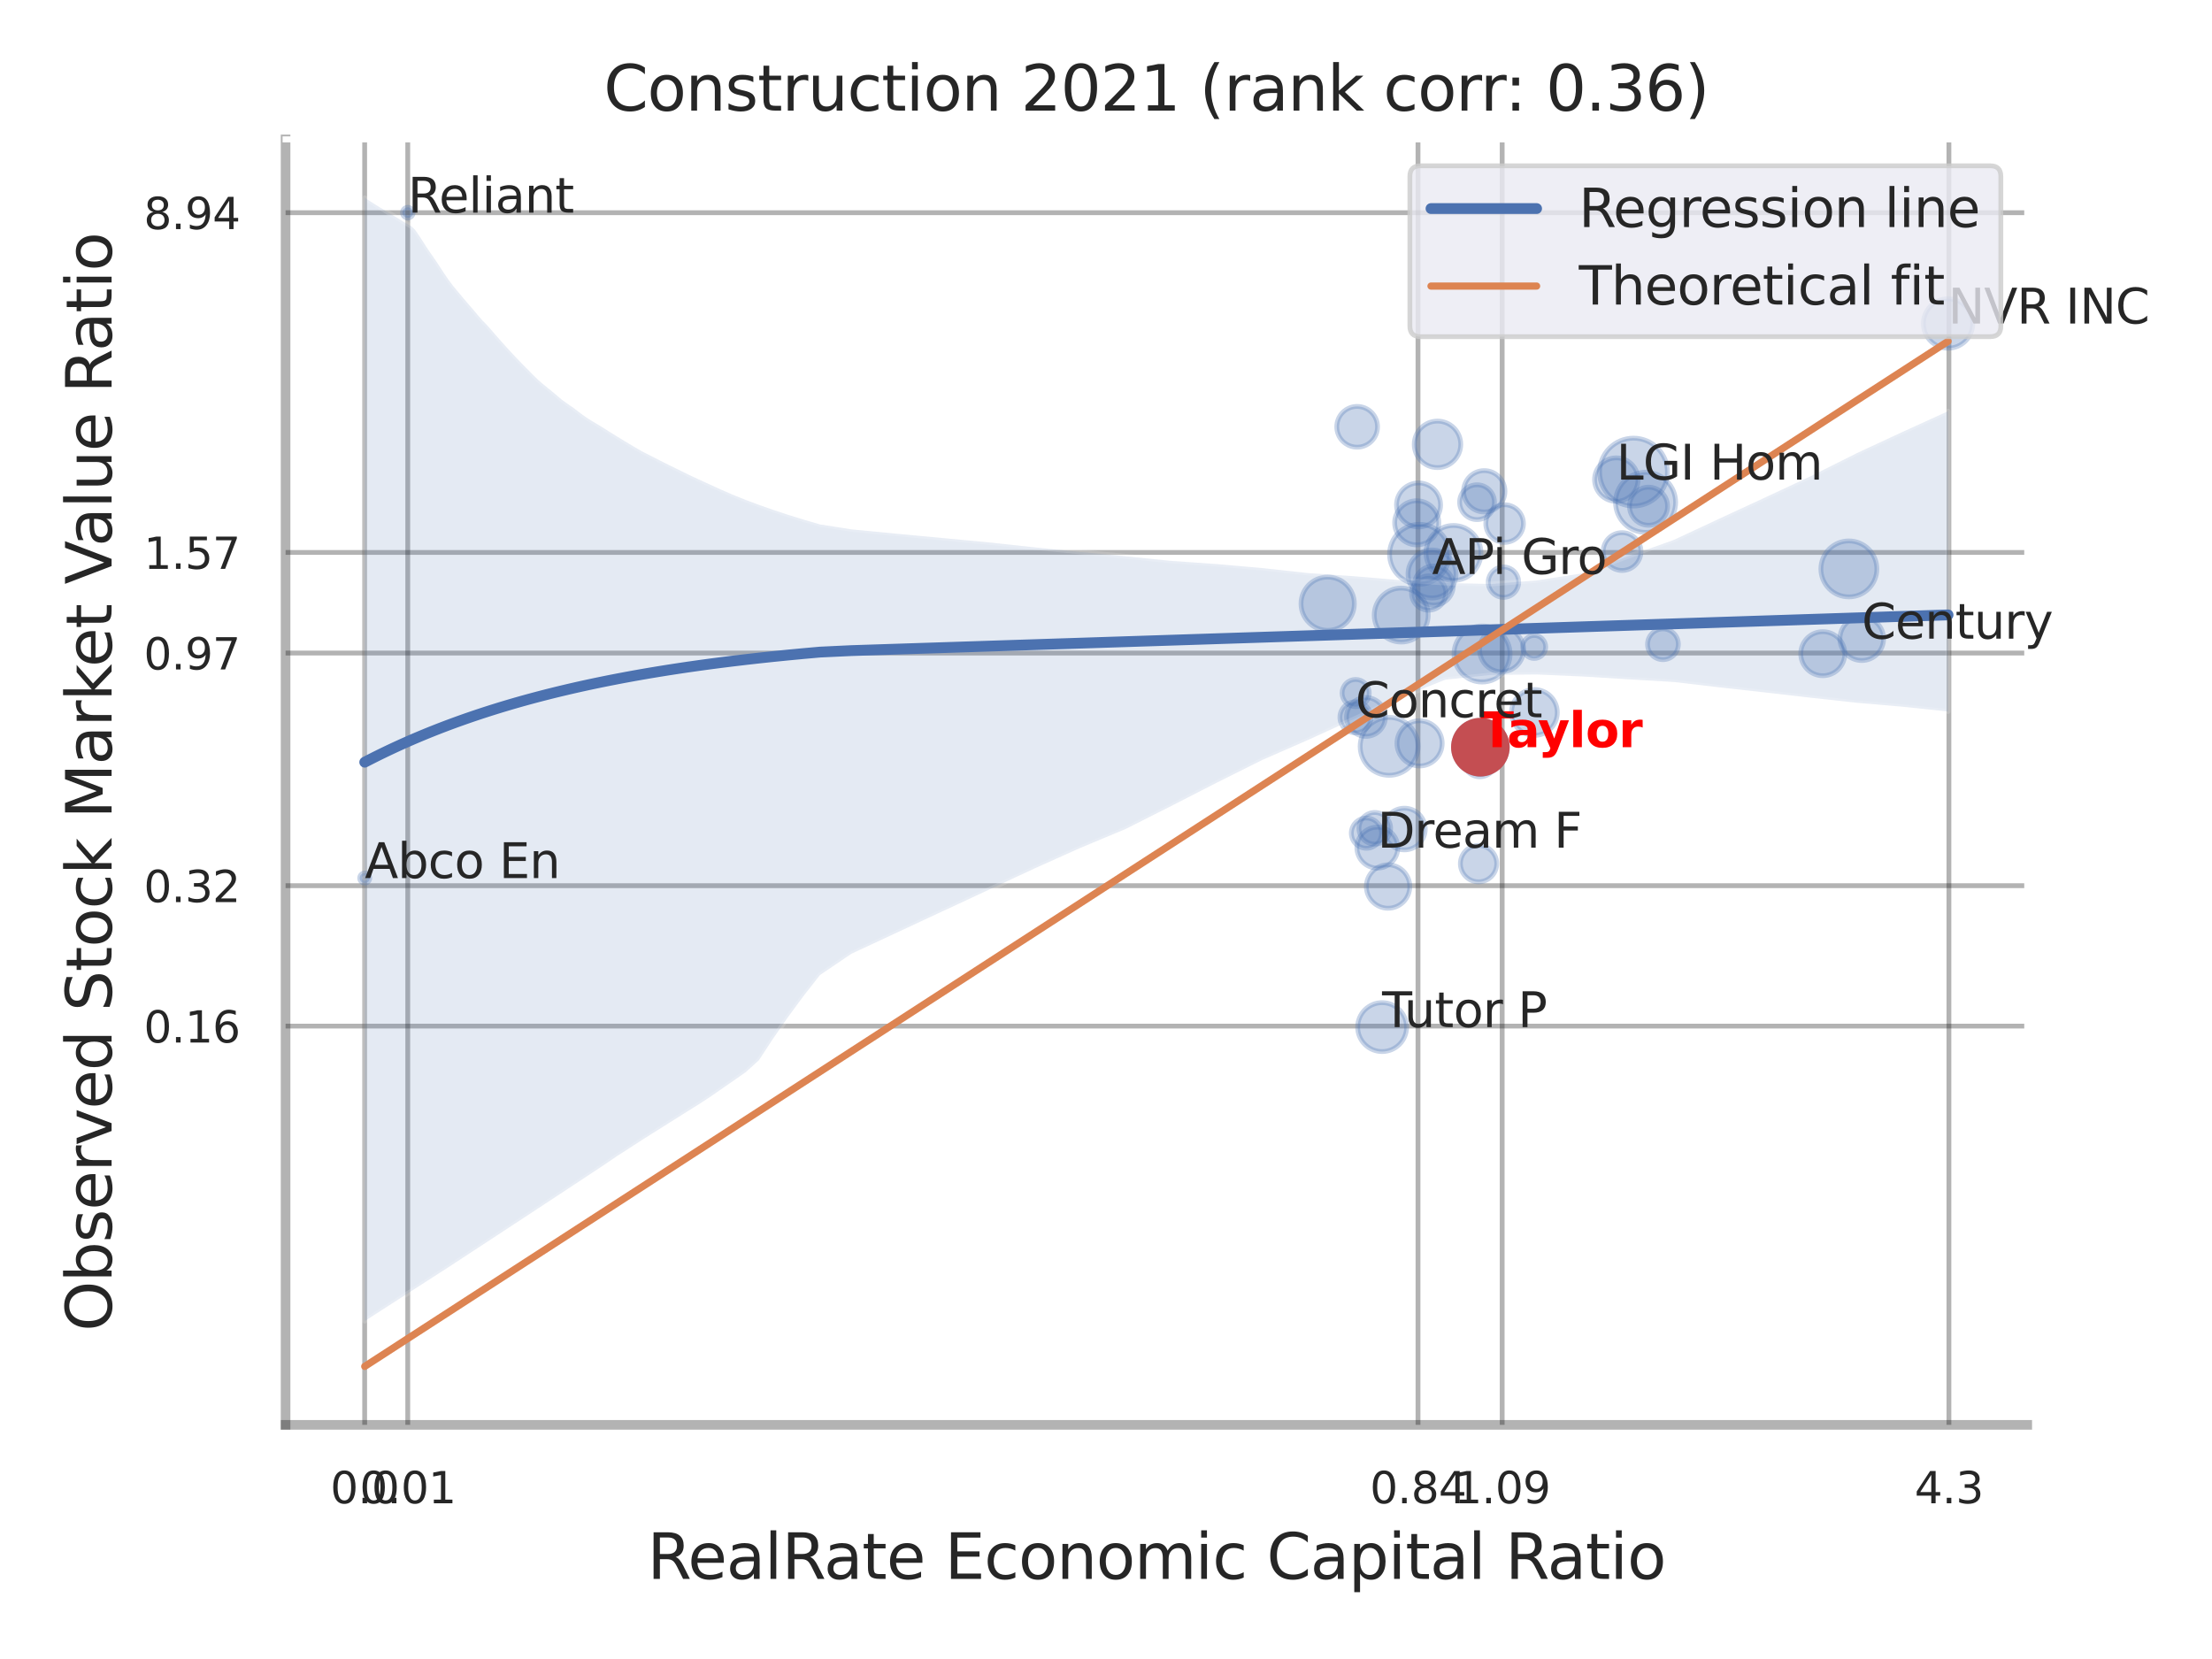 <?xml version="1.0" encoding="utf-8" standalone="no"?>
<!DOCTYPE svg PUBLIC "-//W3C//DTD SVG 1.1//EN"
  "http://www.w3.org/Graphics/SVG/1.1/DTD/svg11.dtd">
<svg xmlns:xlink="http://www.w3.org/1999/xlink" width="460.8pt" height="345.6pt" viewBox="0 0 460.8 345.6" xmlns="http://www.w3.org/2000/svg" version="1.1">
 <defs>
  <style type="text/css">*{stroke-linejoin: round; stroke-linecap: butt}</style>
 </defs>
 <g id="figure_1">
  <g id="patch_1">
   <path d="M 0 345.6 
L 460.8 345.6 
L 460.8 0 
L 0 0 
z
" style="fill: #ffffff"/>
  </g>
  <g id="axes_1">
   <g id="patch_2">
    <path d="M 59.49 296.82 
L 422.313 296.82 
L 422.313 29.04 
L 59.49 29.04 
z
" style="fill: #ffffff"/>
   </g>
   <g id="matplotlib.axis_1">
    <g id="xtick_1">
     <g id="line2d_1">
      <path d="M 75.967 296.82 
L 75.967 29.04 
" clip-path="url(#p9437661f32)" style="fill: none; stroke: #000000; stroke-opacity: 0.3; stroke-linecap: round"/>
     </g>
     <g id="text_1">
      <!-- 0.0 -->
      <g style="fill: #262626" transform="translate(68.81 313.159) scale(0.09 -0.09)">
       <defs>
        <path id="DejaVuSans-30" d="M 2034 4250 
Q 1547 4250 1301 3770 
Q 1056 3291 1056 2328 
Q 1056 1369 1301 889 
Q 1547 409 2034 409 
Q 2525 409 2770 889 
Q 3016 1369 3016 2328 
Q 3016 3291 2770 3770 
Q 2525 4250 2034 4250 
z
M 2034 4750 
Q 2819 4750 3233 4129 
Q 3647 3509 3647 2328 
Q 3647 1150 3233 529 
Q 2819 -91 2034 -91 
Q 1250 -91 836 529 
Q 422 1150 422 2328 
Q 422 3509 836 4129 
Q 1250 4750 2034 4750 
z
" transform="scale(0.016)"/>
        <path id="DejaVuSans-2e" d="M 684 794 
L 1344 794 
L 1344 0 
L 684 0 
L 684 794 
z
" transform="scale(0.016)"/>
       </defs>
       <use xlink:href="#DejaVuSans-30"/>
       <use xlink:href="#DejaVuSans-2e" x="63.623"/>
       <use xlink:href="#DejaVuSans-30" x="95.41"/>
      </g>
     </g>
    </g>
    <g id="xtick_2">
     <g id="line2d_2">
      <path d="M 84.942 296.82 
L 84.942 29.04 
" clip-path="url(#p9437661f32)" style="fill: none; stroke: #000000; stroke-opacity: 0.3; stroke-linecap: round"/>
     </g>
     <g id="text_2">
      <!-- 0.01 -->
      <g style="fill: #262626" transform="translate(74.922 313.159) scale(0.09 -0.09)">
       <defs>
        <path id="DejaVuSans-31" d="M 794 531 
L 1825 531 
L 1825 4091 
L 703 3866 
L 703 4441 
L 1819 4666 
L 2450 4666 
L 2450 531 
L 3481 531 
L 3481 0 
L 794 0 
L 794 531 
z
" transform="scale(0.016)"/>
       </defs>
       <use xlink:href="#DejaVuSans-30"/>
       <use xlink:href="#DejaVuSans-2e" x="63.623"/>
       <use xlink:href="#DejaVuSans-30" x="95.41"/>
       <use xlink:href="#DejaVuSans-31" x="159.033"/>
      </g>
     </g>
    </g>
    <g id="xtick_3">
     <g id="line2d_3">
      <path d="M 295.396 296.82 
L 295.396 29.04 
" clip-path="url(#p9437661f32)" style="fill: none; stroke: #000000; stroke-opacity: 0.3; stroke-linecap: round"/>
     </g>
     <g id="text_3">
      <!-- 0.84 -->
      <g style="fill: #262626" transform="translate(285.376 313.159) scale(0.09 -0.09)">
       <defs>
        <path id="DejaVuSans-38" d="M 2034 2216 
Q 1584 2216 1326 1975 
Q 1069 1734 1069 1313 
Q 1069 891 1326 650 
Q 1584 409 2034 409 
Q 2484 409 2743 651 
Q 3003 894 3003 1313 
Q 3003 1734 2745 1975 
Q 2488 2216 2034 2216 
z
M 1403 2484 
Q 997 2584 770 2862 
Q 544 3141 544 3541 
Q 544 4100 942 4425 
Q 1341 4750 2034 4750 
Q 2731 4750 3128 4425 
Q 3525 4100 3525 3541 
Q 3525 3141 3298 2862 
Q 3072 2584 2669 2484 
Q 3125 2378 3379 2068 
Q 3634 1759 3634 1313 
Q 3634 634 3220 271 
Q 2806 -91 2034 -91 
Q 1263 -91 848 271 
Q 434 634 434 1313 
Q 434 1759 690 2068 
Q 947 2378 1403 2484 
z
M 1172 3481 
Q 1172 3119 1398 2916 
Q 1625 2713 2034 2713 
Q 2441 2713 2670 2916 
Q 2900 3119 2900 3481 
Q 2900 3844 2670 4047 
Q 2441 4250 2034 4250 
Q 1625 4250 1398 4047 
Q 1172 3844 1172 3481 
z
" transform="scale(0.016)"/>
        <path id="DejaVuSans-34" d="M 2419 4116 
L 825 1625 
L 2419 1625 
L 2419 4116 
z
M 2253 4666 
L 3047 4666 
L 3047 1625 
L 3713 1625 
L 3713 1100 
L 3047 1100 
L 3047 0 
L 2419 0 
L 2419 1100 
L 313 1100 
L 313 1709 
L 2253 4666 
z
" transform="scale(0.016)"/>
       </defs>
       <use xlink:href="#DejaVuSans-30"/>
       <use xlink:href="#DejaVuSans-2e" x="63.623"/>
       <use xlink:href="#DejaVuSans-38" x="95.41"/>
       <use xlink:href="#DejaVuSans-34" x="159.033"/>
      </g>
     </g>
    </g>
    <g id="xtick_4">
     <g id="line2d_4">
      <path d="M 312.929 296.82 
L 312.929 29.04 
" clip-path="url(#p9437661f32)" style="fill: none; stroke: #000000; stroke-opacity: 0.3; stroke-linecap: round"/>
     </g>
     <g id="text_4">
      <!-- 1.09 -->
      <g style="fill: #262626" transform="translate(302.91 313.159) scale(0.09 -0.09)">
       <defs>
        <path id="DejaVuSans-39" d="M 703 97 
L 703 672 
Q 941 559 1184 500 
Q 1428 441 1663 441 
Q 2288 441 2617 861 
Q 2947 1281 2994 2138 
Q 2813 1869 2534 1725 
Q 2256 1581 1919 1581 
Q 1219 1581 811 2004 
Q 403 2428 403 3163 
Q 403 3881 828 4315 
Q 1253 4750 1959 4750 
Q 2769 4750 3195 4129 
Q 3622 3509 3622 2328 
Q 3622 1225 3098 567 
Q 2575 -91 1691 -91 
Q 1453 -91 1209 -44 
Q 966 3 703 97 
z
M 1959 2075 
Q 2384 2075 2632 2365 
Q 2881 2656 2881 3163 
Q 2881 3666 2632 3958 
Q 2384 4250 1959 4250 
Q 1534 4250 1286 3958 
Q 1038 3666 1038 3163 
Q 1038 2656 1286 2365 
Q 1534 2075 1959 2075 
z
" transform="scale(0.016)"/>
       </defs>
       <use xlink:href="#DejaVuSans-31"/>
       <use xlink:href="#DejaVuSans-2e" x="63.623"/>
       <use xlink:href="#DejaVuSans-30" x="95.41"/>
       <use xlink:href="#DejaVuSans-39" x="159.033"/>
      </g>
     </g>
    </g>
    <g id="xtick_5">
     <g id="line2d_5">
      <path d="M 405.993 296.82 
L 405.993 29.04 
" clip-path="url(#p9437661f32)" style="fill: none; stroke: #000000; stroke-opacity: 0.3; stroke-linecap: round"/>
     </g>
     <g id="text_5">
      <!-- 4.3 -->
      <g style="fill: #262626" transform="translate(398.836 313.159) scale(0.09 -0.09)">
       <defs>
        <path id="DejaVuSans-33" d="M 2597 2516 
Q 3050 2419 3304 2112 
Q 3559 1806 3559 1356 
Q 3559 666 3084 287 
Q 2609 -91 1734 -91 
Q 1441 -91 1130 -33 
Q 819 25 488 141 
L 488 750 
Q 750 597 1062 519 
Q 1375 441 1716 441 
Q 2309 441 2620 675 
Q 2931 909 2931 1356 
Q 2931 1769 2642 2001 
Q 2353 2234 1838 2234 
L 1294 2234 
L 1294 2753 
L 1863 2753 
Q 2328 2753 2575 2939 
Q 2822 3125 2822 3475 
Q 2822 3834 2567 4026 
Q 2313 4219 1838 4219 
Q 1578 4219 1281 4162 
Q 984 4106 628 3988 
L 628 4550 
Q 988 4650 1302 4700 
Q 1616 4750 1894 4750 
Q 2613 4750 3031 4423 
Q 3450 4097 3450 3541 
Q 3450 3153 3228 2886 
Q 3006 2619 2597 2516 
z
" transform="scale(0.016)"/>
       </defs>
       <use xlink:href="#DejaVuSans-34"/>
       <use xlink:href="#DejaVuSans-2e" x="63.623"/>
       <use xlink:href="#DejaVuSans-33" x="95.41"/>
      </g>
     </g>
    </g>
    <g id="xtick_6"/>
    <g id="xtick_7"/>
    <g id="xtick_8"/>
    <g id="text_6">
     <!-- RealRate Economic Capital Ratio -->
     <g style="fill: #262626" transform="translate(134.848 328.908) scale(0.13 -0.13)">
      <defs>
       <path id="DejaVuSans-52" d="M 2841 2188 
Q 3044 2119 3236 1894 
Q 3428 1669 3622 1275 
L 4263 0 
L 3584 0 
L 2988 1197 
Q 2756 1666 2539 1819 
Q 2322 1972 1947 1972 
L 1259 1972 
L 1259 0 
L 628 0 
L 628 4666 
L 2053 4666 
Q 2853 4666 3247 4331 
Q 3641 3997 3641 3322 
Q 3641 2881 3436 2590 
Q 3231 2300 2841 2188 
z
M 1259 4147 
L 1259 2491 
L 2053 2491 
Q 2509 2491 2742 2702 
Q 2975 2913 2975 3322 
Q 2975 3731 2742 3939 
Q 2509 4147 2053 4147 
L 1259 4147 
z
" transform="scale(0.016)"/>
       <path id="DejaVuSans-65" d="M 3597 1894 
L 3597 1613 
L 953 1613 
Q 991 1019 1311 708 
Q 1631 397 2203 397 
Q 2534 397 2845 478 
Q 3156 559 3463 722 
L 3463 178 
Q 3153 47 2828 -22 
Q 2503 -91 2169 -91 
Q 1331 -91 842 396 
Q 353 884 353 1716 
Q 353 2575 817 3079 
Q 1281 3584 2069 3584 
Q 2775 3584 3186 3129 
Q 3597 2675 3597 1894 
z
M 3022 2063 
Q 3016 2534 2758 2815 
Q 2500 3097 2075 3097 
Q 1594 3097 1305 2825 
Q 1016 2553 972 2059 
L 3022 2063 
z
" transform="scale(0.016)"/>
       <path id="DejaVuSans-61" d="M 2194 1759 
Q 1497 1759 1228 1600 
Q 959 1441 959 1056 
Q 959 750 1161 570 
Q 1363 391 1709 391 
Q 2188 391 2477 730 
Q 2766 1069 2766 1631 
L 2766 1759 
L 2194 1759 
z
M 3341 1997 
L 3341 0 
L 2766 0 
L 2766 531 
Q 2569 213 2275 61 
Q 1981 -91 1556 -91 
Q 1019 -91 701 211 
Q 384 513 384 1019 
Q 384 1609 779 1909 
Q 1175 2209 1959 2209 
L 2766 2209 
L 2766 2266 
Q 2766 2663 2505 2880 
Q 2244 3097 1772 3097 
Q 1472 3097 1187 3025 
Q 903 2953 641 2809 
L 641 3341 
Q 956 3463 1253 3523 
Q 1550 3584 1831 3584 
Q 2591 3584 2966 3190 
Q 3341 2797 3341 1997 
z
" transform="scale(0.016)"/>
       <path id="DejaVuSans-6c" d="M 603 4863 
L 1178 4863 
L 1178 0 
L 603 0 
L 603 4863 
z
" transform="scale(0.016)"/>
       <path id="DejaVuSans-74" d="M 1172 4494 
L 1172 3500 
L 2356 3500 
L 2356 3053 
L 1172 3053 
L 1172 1153 
Q 1172 725 1289 603 
Q 1406 481 1766 481 
L 2356 481 
L 2356 0 
L 1766 0 
Q 1100 0 847 248 
Q 594 497 594 1153 
L 594 3053 
L 172 3053 
L 172 3500 
L 594 3500 
L 594 4494 
L 1172 4494 
z
" transform="scale(0.016)"/>
       <path id="DejaVuSans-20" transform="scale(0.016)"/>
       <path id="DejaVuSans-45" d="M 628 4666 
L 3578 4666 
L 3578 4134 
L 1259 4134 
L 1259 2753 
L 3481 2753 
L 3481 2222 
L 1259 2222 
L 1259 531 
L 3634 531 
L 3634 0 
L 628 0 
L 628 4666 
z
" transform="scale(0.016)"/>
       <path id="DejaVuSans-63" d="M 3122 3366 
L 3122 2828 
Q 2878 2963 2633 3030 
Q 2388 3097 2138 3097 
Q 1578 3097 1268 2742 
Q 959 2388 959 1747 
Q 959 1106 1268 751 
Q 1578 397 2138 397 
Q 2388 397 2633 464 
Q 2878 531 3122 666 
L 3122 134 
Q 2881 22 2623 -34 
Q 2366 -91 2075 -91 
Q 1284 -91 818 406 
Q 353 903 353 1747 
Q 353 2603 823 3093 
Q 1294 3584 2113 3584 
Q 2378 3584 2631 3529 
Q 2884 3475 3122 3366 
z
" transform="scale(0.016)"/>
       <path id="DejaVuSans-6f" d="M 1959 3097 
Q 1497 3097 1228 2736 
Q 959 2375 959 1747 
Q 959 1119 1226 758 
Q 1494 397 1959 397 
Q 2419 397 2687 759 
Q 2956 1122 2956 1747 
Q 2956 2369 2687 2733 
Q 2419 3097 1959 3097 
z
M 1959 3584 
Q 2709 3584 3137 3096 
Q 3566 2609 3566 1747 
Q 3566 888 3137 398 
Q 2709 -91 1959 -91 
Q 1206 -91 779 398 
Q 353 888 353 1747 
Q 353 2609 779 3096 
Q 1206 3584 1959 3584 
z
" transform="scale(0.016)"/>
       <path id="DejaVuSans-6e" d="M 3513 2113 
L 3513 0 
L 2938 0 
L 2938 2094 
Q 2938 2591 2744 2837 
Q 2550 3084 2163 3084 
Q 1697 3084 1428 2787 
Q 1159 2491 1159 1978 
L 1159 0 
L 581 0 
L 581 3500 
L 1159 3500 
L 1159 2956 
Q 1366 3272 1645 3428 
Q 1925 3584 2291 3584 
Q 2894 3584 3203 3211 
Q 3513 2838 3513 2113 
z
" transform="scale(0.016)"/>
       <path id="DejaVuSans-6d" d="M 3328 2828 
Q 3544 3216 3844 3400 
Q 4144 3584 4550 3584 
Q 5097 3584 5394 3201 
Q 5691 2819 5691 2113 
L 5691 0 
L 5113 0 
L 5113 2094 
Q 5113 2597 4934 2840 
Q 4756 3084 4391 3084 
Q 3944 3084 3684 2787 
Q 3425 2491 3425 1978 
L 3425 0 
L 2847 0 
L 2847 2094 
Q 2847 2600 2669 2842 
Q 2491 3084 2119 3084 
Q 1678 3084 1418 2786 
Q 1159 2488 1159 1978 
L 1159 0 
L 581 0 
L 581 3500 
L 1159 3500 
L 1159 2956 
Q 1356 3278 1631 3431 
Q 1906 3584 2284 3584 
Q 2666 3584 2933 3390 
Q 3200 3197 3328 2828 
z
" transform="scale(0.016)"/>
       <path id="DejaVuSans-69" d="M 603 3500 
L 1178 3500 
L 1178 0 
L 603 0 
L 603 3500 
z
M 603 4863 
L 1178 4863 
L 1178 4134 
L 603 4134 
L 603 4863 
z
" transform="scale(0.016)"/>
       <path id="DejaVuSans-43" d="M 4122 4306 
L 4122 3641 
Q 3803 3938 3442 4084 
Q 3081 4231 2675 4231 
Q 1875 4231 1450 3742 
Q 1025 3253 1025 2328 
Q 1025 1406 1450 917 
Q 1875 428 2675 428 
Q 3081 428 3442 575 
Q 3803 722 4122 1019 
L 4122 359 
Q 3791 134 3420 21 
Q 3050 -91 2638 -91 
Q 1578 -91 968 557 
Q 359 1206 359 2328 
Q 359 3453 968 4101 
Q 1578 4750 2638 4750 
Q 3056 4750 3426 4639 
Q 3797 4528 4122 4306 
z
" transform="scale(0.016)"/>
       <path id="DejaVuSans-70" d="M 1159 525 
L 1159 -1331 
L 581 -1331 
L 581 3500 
L 1159 3500 
L 1159 2969 
Q 1341 3281 1617 3432 
Q 1894 3584 2278 3584 
Q 2916 3584 3314 3078 
Q 3713 2572 3713 1747 
Q 3713 922 3314 415 
Q 2916 -91 2278 -91 
Q 1894 -91 1617 61 
Q 1341 213 1159 525 
z
M 3116 1747 
Q 3116 2381 2855 2742 
Q 2594 3103 2138 3103 
Q 1681 3103 1420 2742 
Q 1159 2381 1159 1747 
Q 1159 1113 1420 752 
Q 1681 391 2138 391 
Q 2594 391 2855 752 
Q 3116 1113 3116 1747 
z
" transform="scale(0.016)"/>
      </defs>
      <use xlink:href="#DejaVuSans-52"/>
      <use xlink:href="#DejaVuSans-65" x="64.982"/>
      <use xlink:href="#DejaVuSans-61" x="126.506"/>
      <use xlink:href="#DejaVuSans-6c" x="187.785"/>
      <use xlink:href="#DejaVuSans-52" x="215.568"/>
      <use xlink:href="#DejaVuSans-61" x="282.801"/>
      <use xlink:href="#DejaVuSans-74" x="344.08"/>
      <use xlink:href="#DejaVuSans-65" x="383.289"/>
      <use xlink:href="#DejaVuSans-20" x="444.812"/>
      <use xlink:href="#DejaVuSans-45" x="476.6"/>
      <use xlink:href="#DejaVuSans-63" x="539.783"/>
      <use xlink:href="#DejaVuSans-6f" x="594.764"/>
      <use xlink:href="#DejaVuSans-6e" x="655.945"/>
      <use xlink:href="#DejaVuSans-6f" x="719.324"/>
      <use xlink:href="#DejaVuSans-6d" x="780.506"/>
      <use xlink:href="#DejaVuSans-69" x="877.918"/>
      <use xlink:href="#DejaVuSans-63" x="905.701"/>
      <use xlink:href="#DejaVuSans-20" x="960.682"/>
      <use xlink:href="#DejaVuSans-43" x="992.469"/>
      <use xlink:href="#DejaVuSans-61" x="1062.293"/>
      <use xlink:href="#DejaVuSans-70" x="1123.572"/>
      <use xlink:href="#DejaVuSans-69" x="1187.049"/>
      <use xlink:href="#DejaVuSans-74" x="1214.832"/>
      <use xlink:href="#DejaVuSans-61" x="1254.041"/>
      <use xlink:href="#DejaVuSans-6c" x="1315.32"/>
      <use xlink:href="#DejaVuSans-20" x="1343.104"/>
      <use xlink:href="#DejaVuSans-52" x="1374.891"/>
      <use xlink:href="#DejaVuSans-61" x="1442.123"/>
      <use xlink:href="#DejaVuSans-74" x="1503.402"/>
      <use xlink:href="#DejaVuSans-69" x="1542.611"/>
      <use xlink:href="#DejaVuSans-6f" x="1570.395"/>
     </g>
    </g>
   </g>
   <g id="matplotlib.axis_2">
    <g id="ytick_1">
     <g id="line2d_6">
      <path d="M 59.49 213.759 
L 422.313 213.759 
" clip-path="url(#p9437661f32)" style="fill: none; stroke: #000000; stroke-opacity: 0.3; stroke-linecap: round"/>
     </g>
     <g id="text_7">
      <!-- 0.16 -->
      <g style="fill: #262626" transform="translate(29.951 217.178) scale(0.09 -0.09)">
       <defs>
        <path id="DejaVuSans-36" d="M 2113 2584 
Q 1688 2584 1439 2293 
Q 1191 2003 1191 1497 
Q 1191 994 1439 701 
Q 1688 409 2113 409 
Q 2538 409 2786 701 
Q 3034 994 3034 1497 
Q 3034 2003 2786 2293 
Q 2538 2584 2113 2584 
z
M 3366 4563 
L 3366 3988 
Q 3128 4100 2886 4159 
Q 2644 4219 2406 4219 
Q 1781 4219 1451 3797 
Q 1122 3375 1075 2522 
Q 1259 2794 1537 2939 
Q 1816 3084 2150 3084 
Q 2853 3084 3261 2657 
Q 3669 2231 3669 1497 
Q 3669 778 3244 343 
Q 2819 -91 2113 -91 
Q 1303 -91 875 529 
Q 447 1150 447 2328 
Q 447 3434 972 4092 
Q 1497 4750 2381 4750 
Q 2619 4750 2861 4703 
Q 3103 4656 3366 4563 
z
" transform="scale(0.016)"/>
       </defs>
       <use xlink:href="#DejaVuSans-30"/>
       <use xlink:href="#DejaVuSans-2e" x="63.623"/>
       <use xlink:href="#DejaVuSans-31" x="95.41"/>
       <use xlink:href="#DejaVuSans-36" x="159.033"/>
      </g>
     </g>
    </g>
    <g id="ytick_2">
     <g id="line2d_7">
      <path d="M 59.49 184.505 
L 422.313 184.505 
" clip-path="url(#p9437661f32)" style="fill: none; stroke: #000000; stroke-opacity: 0.3; stroke-linecap: round"/>
     </g>
     <g id="text_8">
      <!-- 0.32 -->
      <g style="fill: #262626" transform="translate(29.951 187.924) scale(0.09 -0.09)">
       <defs>
        <path id="DejaVuSans-32" d="M 1228 531 
L 3431 531 
L 3431 0 
L 469 0 
L 469 531 
Q 828 903 1448 1529 
Q 2069 2156 2228 2338 
Q 2531 2678 2651 2914 
Q 2772 3150 2772 3378 
Q 2772 3750 2511 3984 
Q 2250 4219 1831 4219 
Q 1534 4219 1204 4116 
Q 875 4013 500 3803 
L 500 4441 
Q 881 4594 1212 4672 
Q 1544 4750 1819 4750 
Q 2544 4750 2975 4387 
Q 3406 4025 3406 3419 
Q 3406 3131 3298 2873 
Q 3191 2616 2906 2266 
Q 2828 2175 2409 1742 
Q 1991 1309 1228 531 
z
" transform="scale(0.016)"/>
       </defs>
       <use xlink:href="#DejaVuSans-30"/>
       <use xlink:href="#DejaVuSans-2e" x="63.623"/>
       <use xlink:href="#DejaVuSans-33" x="95.41"/>
       <use xlink:href="#DejaVuSans-32" x="159.033"/>
      </g>
     </g>
    </g>
    <g id="ytick_3">
     <g id="line2d_8">
      <path d="M 59.49 136.04 
L 422.313 136.04 
" clip-path="url(#p9437661f32)" style="fill: none; stroke: #000000; stroke-opacity: 0.3; stroke-linecap: round"/>
     </g>
     <g id="text_9">
      <!-- 0.97 -->
      <g style="fill: #262626" transform="translate(29.951 139.46) scale(0.09 -0.09)">
       <defs>
        <path id="DejaVuSans-37" d="M 525 4666 
L 3525 4666 
L 3525 4397 
L 1831 0 
L 1172 0 
L 2766 4134 
L 525 4134 
L 525 4666 
z
" transform="scale(0.016)"/>
       </defs>
       <use xlink:href="#DejaVuSans-30"/>
       <use xlink:href="#DejaVuSans-2e" x="63.623"/>
       <use xlink:href="#DejaVuSans-39" x="95.41"/>
       <use xlink:href="#DejaVuSans-37" x="159.033"/>
      </g>
     </g>
    </g>
    <g id="ytick_4">
     <g id="line2d_9">
      <path d="M 59.49 115.083 
L 422.313 115.083 
" clip-path="url(#p9437661f32)" style="fill: none; stroke: #000000; stroke-opacity: 0.3; stroke-linecap: round"/>
     </g>
     <g id="text_10">
      <!-- 1.57 -->
      <g style="fill: #262626" transform="translate(29.951 118.502) scale(0.09 -0.09)">
       <defs>
        <path id="DejaVuSans-35" d="M 691 4666 
L 3169 4666 
L 3169 4134 
L 1269 4134 
L 1269 2991 
Q 1406 3038 1543 3061 
Q 1681 3084 1819 3084 
Q 2600 3084 3056 2656 
Q 3513 2228 3513 1497 
Q 3513 744 3044 326 
Q 2575 -91 1722 -91 
Q 1428 -91 1123 -41 
Q 819 9 494 109 
L 494 744 
Q 775 591 1075 516 
Q 1375 441 1709 441 
Q 2250 441 2565 725 
Q 2881 1009 2881 1497 
Q 2881 1984 2565 2268 
Q 2250 2553 1709 2553 
Q 1456 2553 1204 2497 
Q 953 2441 691 2322 
L 691 4666 
z
" transform="scale(0.016)"/>
       </defs>
       <use xlink:href="#DejaVuSans-31"/>
       <use xlink:href="#DejaVuSans-2e" x="63.623"/>
       <use xlink:href="#DejaVuSans-35" x="95.41"/>
       <use xlink:href="#DejaVuSans-37" x="159.033"/>
      </g>
     </g>
    </g>
    <g id="ytick_5">
     <g id="line2d_10">
      <path d="M 59.49 44.309 
L 422.313 44.309 
" clip-path="url(#p9437661f32)" style="fill: none; stroke: #000000; stroke-opacity: 0.3; stroke-linecap: round"/>
     </g>
     <g id="text_11">
      <!-- 8.94 -->
      <g style="fill: #262626" transform="translate(29.951 47.729) scale(0.09 -0.09)">
       <use xlink:href="#DejaVuSans-38"/>
       <use xlink:href="#DejaVuSans-2e" x="63.623"/>
       <use xlink:href="#DejaVuSans-39" x="95.41"/>
       <use xlink:href="#DejaVuSans-34" x="159.033"/>
      </g>
     </g>
    </g>
    <g id="ytick_6"/>
    <g id="ytick_7"/>
    <g id="ytick_8"/>
    <g id="ytick_9"/>
    <g id="text_12">
     <!-- Observed Stock Market Value Ratio -->
     <g style="fill: #262626" transform="translate(23.247 277.332) rotate(-90) scale(0.13 -0.13)">
      <defs>
       <path id="DejaVuSans-4f" d="M 2522 4238 
Q 1834 4238 1429 3725 
Q 1025 3213 1025 2328 
Q 1025 1447 1429 934 
Q 1834 422 2522 422 
Q 3209 422 3611 934 
Q 4013 1447 4013 2328 
Q 4013 3213 3611 3725 
Q 3209 4238 2522 4238 
z
M 2522 4750 
Q 3503 4750 4090 4092 
Q 4678 3434 4678 2328 
Q 4678 1225 4090 567 
Q 3503 -91 2522 -91 
Q 1538 -91 948 565 
Q 359 1222 359 2328 
Q 359 3434 948 4092 
Q 1538 4750 2522 4750 
z
" transform="scale(0.016)"/>
       <path id="DejaVuSans-62" d="M 3116 1747 
Q 3116 2381 2855 2742 
Q 2594 3103 2138 3103 
Q 1681 3103 1420 2742 
Q 1159 2381 1159 1747 
Q 1159 1113 1420 752 
Q 1681 391 2138 391 
Q 2594 391 2855 752 
Q 3116 1113 3116 1747 
z
M 1159 2969 
Q 1341 3281 1617 3432 
Q 1894 3584 2278 3584 
Q 2916 3584 3314 3078 
Q 3713 2572 3713 1747 
Q 3713 922 3314 415 
Q 2916 -91 2278 -91 
Q 1894 -91 1617 61 
Q 1341 213 1159 525 
L 1159 0 
L 581 0 
L 581 4863 
L 1159 4863 
L 1159 2969 
z
" transform="scale(0.016)"/>
       <path id="DejaVuSans-73" d="M 2834 3397 
L 2834 2853 
Q 2591 2978 2328 3040 
Q 2066 3103 1784 3103 
Q 1356 3103 1142 2972 
Q 928 2841 928 2578 
Q 928 2378 1081 2264 
Q 1234 2150 1697 2047 
L 1894 2003 
Q 2506 1872 2764 1633 
Q 3022 1394 3022 966 
Q 3022 478 2636 193 
Q 2250 -91 1575 -91 
Q 1294 -91 989 -36 
Q 684 19 347 128 
L 347 722 
Q 666 556 975 473 
Q 1284 391 1588 391 
Q 1994 391 2212 530 
Q 2431 669 2431 922 
Q 2431 1156 2273 1281 
Q 2116 1406 1581 1522 
L 1381 1569 
Q 847 1681 609 1914 
Q 372 2147 372 2553 
Q 372 3047 722 3315 
Q 1072 3584 1716 3584 
Q 2034 3584 2315 3537 
Q 2597 3491 2834 3397 
z
" transform="scale(0.016)"/>
       <path id="DejaVuSans-72" d="M 2631 2963 
Q 2534 3019 2420 3045 
Q 2306 3072 2169 3072 
Q 1681 3072 1420 2755 
Q 1159 2438 1159 1844 
L 1159 0 
L 581 0 
L 581 3500 
L 1159 3500 
L 1159 2956 
Q 1341 3275 1631 3429 
Q 1922 3584 2338 3584 
Q 2397 3584 2469 3576 
Q 2541 3569 2628 3553 
L 2631 2963 
z
" transform="scale(0.016)"/>
       <path id="DejaVuSans-76" d="M 191 3500 
L 800 3500 
L 1894 563 
L 2988 3500 
L 3597 3500 
L 2284 0 
L 1503 0 
L 191 3500 
z
" transform="scale(0.016)"/>
       <path id="DejaVuSans-64" d="M 2906 2969 
L 2906 4863 
L 3481 4863 
L 3481 0 
L 2906 0 
L 2906 525 
Q 2725 213 2448 61 
Q 2172 -91 1784 -91 
Q 1150 -91 751 415 
Q 353 922 353 1747 
Q 353 2572 751 3078 
Q 1150 3584 1784 3584 
Q 2172 3584 2448 3432 
Q 2725 3281 2906 2969 
z
M 947 1747 
Q 947 1113 1208 752 
Q 1469 391 1925 391 
Q 2381 391 2643 752 
Q 2906 1113 2906 1747 
Q 2906 2381 2643 2742 
Q 2381 3103 1925 3103 
Q 1469 3103 1208 2742 
Q 947 2381 947 1747 
z
" transform="scale(0.016)"/>
       <path id="DejaVuSans-53" d="M 3425 4513 
L 3425 3897 
Q 3066 4069 2747 4153 
Q 2428 4238 2131 4238 
Q 1616 4238 1336 4038 
Q 1056 3838 1056 3469 
Q 1056 3159 1242 3001 
Q 1428 2844 1947 2747 
L 2328 2669 
Q 3034 2534 3370 2195 
Q 3706 1856 3706 1288 
Q 3706 609 3251 259 
Q 2797 -91 1919 -91 
Q 1588 -91 1214 -16 
Q 841 59 441 206 
L 441 856 
Q 825 641 1194 531 
Q 1563 422 1919 422 
Q 2459 422 2753 634 
Q 3047 847 3047 1241 
Q 3047 1584 2836 1778 
Q 2625 1972 2144 2069 
L 1759 2144 
Q 1053 2284 737 2584 
Q 422 2884 422 3419 
Q 422 4038 858 4394 
Q 1294 4750 2059 4750 
Q 2388 4750 2728 4690 
Q 3069 4631 3425 4513 
z
" transform="scale(0.016)"/>
       <path id="DejaVuSans-6b" d="M 581 4863 
L 1159 4863 
L 1159 1991 
L 2875 3500 
L 3609 3500 
L 1753 1863 
L 3688 0 
L 2938 0 
L 1159 1709 
L 1159 0 
L 581 0 
L 581 4863 
z
" transform="scale(0.016)"/>
       <path id="DejaVuSans-4d" d="M 628 4666 
L 1569 4666 
L 2759 1491 
L 3956 4666 
L 4897 4666 
L 4897 0 
L 4281 0 
L 4281 4097 
L 3078 897 
L 2444 897 
L 1241 4097 
L 1241 0 
L 628 0 
L 628 4666 
z
" transform="scale(0.016)"/>
       <path id="DejaVuSans-56" d="M 1831 0 
L 50 4666 
L 709 4666 
L 2188 738 
L 3669 4666 
L 4325 4666 
L 2547 0 
L 1831 0 
z
" transform="scale(0.016)"/>
       <path id="DejaVuSans-75" d="M 544 1381 
L 544 3500 
L 1119 3500 
L 1119 1403 
Q 1119 906 1312 657 
Q 1506 409 1894 409 
Q 2359 409 2629 706 
Q 2900 1003 2900 1516 
L 2900 3500 
L 3475 3500 
L 3475 0 
L 2900 0 
L 2900 538 
Q 2691 219 2414 64 
Q 2138 -91 1772 -91 
Q 1169 -91 856 284 
Q 544 659 544 1381 
z
M 1991 3584 
L 1991 3584 
z
" transform="scale(0.016)"/>
      </defs>
      <use xlink:href="#DejaVuSans-4f"/>
      <use xlink:href="#DejaVuSans-62" x="78.711"/>
      <use xlink:href="#DejaVuSans-73" x="142.188"/>
      <use xlink:href="#DejaVuSans-65" x="194.287"/>
      <use xlink:href="#DejaVuSans-72" x="255.811"/>
      <use xlink:href="#DejaVuSans-76" x="296.924"/>
      <use xlink:href="#DejaVuSans-65" x="356.104"/>
      <use xlink:href="#DejaVuSans-64" x="417.627"/>
      <use xlink:href="#DejaVuSans-20" x="481.104"/>
      <use xlink:href="#DejaVuSans-53" x="512.891"/>
      <use xlink:href="#DejaVuSans-74" x="576.367"/>
      <use xlink:href="#DejaVuSans-6f" x="615.576"/>
      <use xlink:href="#DejaVuSans-63" x="676.758"/>
      <use xlink:href="#DejaVuSans-6b" x="731.738"/>
      <use xlink:href="#DejaVuSans-20" x="789.648"/>
      <use xlink:href="#DejaVuSans-4d" x="821.436"/>
      <use xlink:href="#DejaVuSans-61" x="907.715"/>
      <use xlink:href="#DejaVuSans-72" x="968.994"/>
      <use xlink:href="#DejaVuSans-6b" x="1010.107"/>
      <use xlink:href="#DejaVuSans-65" x="1064.393"/>
      <use xlink:href="#DejaVuSans-74" x="1125.916"/>
      <use xlink:href="#DejaVuSans-20" x="1165.125"/>
      <use xlink:href="#DejaVuSans-56" x="1196.912"/>
      <use xlink:href="#DejaVuSans-61" x="1257.57"/>
      <use xlink:href="#DejaVuSans-6c" x="1318.85"/>
      <use xlink:href="#DejaVuSans-75" x="1346.633"/>
      <use xlink:href="#DejaVuSans-65" x="1410.012"/>
      <use xlink:href="#DejaVuSans-20" x="1471.535"/>
      <use xlink:href="#DejaVuSans-52" x="1503.322"/>
      <use xlink:href="#DejaVuSans-61" x="1570.555"/>
      <use xlink:href="#DejaVuSans-74" x="1631.834"/>
      <use xlink:href="#DejaVuSans-69" x="1671.043"/>
      <use xlink:href="#DejaVuSans-6f" x="1698.826"/>
     </g>
    </g>
   </g>
   <g id="PathCollection_1">
    <path d="M 291.899 133.753 
C 293.39 133.753 294.82 133.16 295.875 132.106 
C 296.929 131.052 297.521 129.622 297.521 128.131 
C 297.521 126.64 296.929 125.21 295.875 124.155 
C 294.82 123.101 293.39 122.509 291.899 122.509 
C 290.408 122.509 288.978 123.101 287.924 124.155 
C 286.87 125.21 286.277 126.64 286.277 128.131 
C 286.277 129.622 286.87 131.052 287.924 132.106 
C 288.978 133.16 290.408 133.753 291.899 133.753 
z
" clip-path="url(#p9437661f32)" style="fill: #4c72b0; fill-opacity: 0.3; stroke: #4c72b0; stroke-opacity: 0.3"/>
    <path d="M 342.806 110.907 
C 344.466 110.907 346.059 110.247 347.233 109.073 
C 348.407 107.899 349.066 106.307 349.066 104.647 
C 349.066 102.986 348.407 101.394 347.233 100.22 
C 346.059 99.046 344.466 98.387 342.806 98.387 
C 341.146 98.387 339.554 99.046 338.38 100.22 
C 337.206 101.394 336.546 102.986 336.546 104.647 
C 336.546 106.307 337.206 107.899 338.38 109.073 
C 339.554 110.247 341.146 110.907 342.806 110.907 
z
" clip-path="url(#p9437661f32)" style="fill: #4c72b0; fill-opacity: 0.3; stroke: #4c72b0; stroke-opacity: 0.3"/>
    <path d="M 295.127 113.503 
C 296.346 113.503 297.514 113.019 298.376 112.157 
C 299.237 111.296 299.721 110.127 299.721 108.909 
C 299.721 107.691 299.237 106.522 298.376 105.661 
C 297.514 104.799 296.346 104.315 295.127 104.315 
C 293.909 104.315 292.741 104.799 291.879 105.661 
C 291.018 106.522 290.534 107.691 290.534 108.909 
C 290.534 110.127 291.018 111.296 291.879 112.157 
C 292.741 113.019 293.909 113.503 295.127 113.503 
z
" clip-path="url(#p9437661f32)" style="fill: #4c72b0; fill-opacity: 0.3; stroke: #4c72b0; stroke-opacity: 0.3"/>
    <path d="M 287.922 219.06 
C 289.274 219.06 290.57 218.523 291.525 217.568 
C 292.481 216.612 293.018 215.316 293.018 213.965 
C 293.018 212.613 292.481 211.317 291.525 210.362 
C 290.57 209.406 289.274 208.869 287.922 208.869 
C 286.571 208.869 285.275 209.406 284.319 210.362 
C 283.364 211.317 282.827 212.613 282.827 213.965 
C 282.827 215.316 283.364 216.612 284.319 217.568 
C 285.275 218.523 286.571 219.06 287.922 219.06 
z
" clip-path="url(#p9437661f32)" style="fill: #4c72b0; fill-opacity: 0.3; stroke: #4c72b0; stroke-opacity: 0.3"/>
    <path d="M 346.423 137.416 
C 347.274 137.416 348.09 137.078 348.691 136.476 
C 349.293 135.875 349.631 135.059 349.631 134.208 
C 349.631 133.357 349.293 132.541 348.691 131.94 
C 348.09 131.338 347.274 131 346.423 131 
C 345.572 131 344.756 131.338 344.154 131.94 
C 343.553 132.541 343.215 133.357 343.215 134.208 
C 343.215 135.059 343.553 135.875 344.154 136.476 
C 344.756 137.078 345.572 137.416 346.423 137.416 
z
" clip-path="url(#p9437661f32)" style="fill: #4c72b0; fill-opacity: 0.3; stroke: #4c72b0; stroke-opacity: 0.3"/>
    <path d="M 313.197 124.443 
C 314.038 124.443 314.844 124.109 315.438 123.514 
C 316.032 122.92 316.366 122.114 316.366 121.274 
C 316.366 120.433 316.032 119.627 315.438 119.033 
C 314.844 118.438 314.038 118.105 313.197 118.105 
C 312.357 118.105 311.551 118.438 310.956 119.033 
C 310.362 119.627 310.028 120.433 310.028 121.274 
C 310.028 122.114 310.362 122.92 310.956 123.514 
C 311.551 124.109 312.357 124.443 313.197 124.443 
z
" clip-path="url(#p9437661f32)" style="fill: #4c72b0; fill-opacity: 0.3; stroke: #4c72b0; stroke-opacity: 0.3"/>
    <path d="M 302.789 120.915 
C 304.307 120.915 305.763 120.312 306.836 119.238 
C 307.909 118.165 308.512 116.709 308.512 115.191 
C 308.512 113.674 307.909 112.218 306.836 111.144 
C 305.763 110.071 304.307 109.468 302.789 109.468 
C 301.271 109.468 299.815 110.071 298.742 111.144 
C 297.669 112.218 297.066 113.674 297.066 115.191 
C 297.066 116.709 297.669 118.165 298.742 119.238 
C 299.815 120.312 301.271 120.915 302.789 120.915 
z
" clip-path="url(#p9437661f32)" style="fill: #4c72b0; fill-opacity: 0.3; stroke: #4c72b0; stroke-opacity: 0.3"/>
    <path d="M 289.159 189.202 
C 290.359 189.202 291.51 188.725 292.358 187.877 
C 293.206 187.028 293.683 185.878 293.683 184.678 
C 293.683 183.478 293.206 182.328 292.358 181.479 
C 291.51 180.631 290.359 180.154 289.159 180.154 
C 287.96 180.154 286.809 180.631 285.961 181.479 
C 285.112 182.328 284.636 183.478 284.636 184.678 
C 284.636 185.878 285.112 187.028 285.961 187.877 
C 286.809 188.725 287.96 189.202 289.159 189.202 
z
" clip-path="url(#p9437661f32)" style="fill: #4c72b0; fill-opacity: 0.3; stroke: #4c72b0; stroke-opacity: 0.3"/>
    <path d="M 309.196 106.654 
C 310.339 106.654 311.435 106.2 312.243 105.392 
C 313.052 104.584 313.506 103.488 313.506 102.345 
C 313.506 101.202 313.052 100.106 312.243 99.297 
C 311.435 98.489 310.339 98.035 309.196 98.035 
C 308.053 98.035 306.957 98.489 306.149 99.297 
C 305.341 100.106 304.887 101.202 304.887 102.345 
C 304.887 103.488 305.341 104.584 306.149 105.392 
C 306.957 106.2 308.053 106.654 309.196 106.654 
z
" clip-path="url(#p9437661f32)" style="fill: #4c72b0; fill-opacity: 0.3; stroke: #4c72b0; stroke-opacity: 0.3"/>
    <path d="M 308.737 142.082 
C 310.287 142.082 311.773 141.466 312.869 140.37 
C 313.965 139.274 314.58 137.788 314.58 136.238 
C 314.58 134.689 313.965 133.202 312.869 132.106 
C 311.773 131.01 310.287 130.395 308.737 130.395 
C 307.187 130.395 305.701 131.01 304.605 132.106 
C 303.509 133.202 302.894 134.689 302.894 136.238 
C 302.894 137.788 303.509 139.274 304.605 140.37 
C 305.701 141.466 307.187 142.082 308.737 142.082 
z
" clip-path="url(#p9437661f32)" style="fill: #4c72b0; fill-opacity: 0.3; stroke: #4c72b0; stroke-opacity: 0.3"/>
    <path d="M 319.639 153.197 
C 320.906 153.197 322.121 152.693 323.016 151.798 
C 323.912 150.902 324.415 149.687 324.415 148.42 
C 324.415 147.154 323.912 145.939 323.016 145.043 
C 322.121 144.147 320.906 143.644 319.639 143.644 
C 318.372 143.644 317.157 144.147 316.261 145.043 
C 315.366 145.939 314.862 147.154 314.862 148.42 
C 314.862 149.687 315.366 150.902 316.261 151.798 
C 317.157 152.693 318.372 153.197 319.639 153.197 
z
" clip-path="url(#p9437661f32)" style="fill: #4c72b0; fill-opacity: 0.3; stroke: #4c72b0; stroke-opacity: 0.3"/>
    <path d="M 385.155 124.345 
C 386.702 124.345 388.185 123.731 389.278 122.638 
C 390.371 121.544 390.986 120.061 390.986 118.515 
C 390.986 116.969 390.371 115.486 389.278 114.392 
C 388.185 113.299 386.702 112.685 385.155 112.685 
C 383.609 112.685 382.126 113.299 381.033 114.392 
C 379.939 115.486 379.325 116.969 379.325 118.515 
C 379.325 120.061 379.939 121.544 381.033 122.638 
C 382.126 123.731 383.609 124.345 385.155 124.345 
z
" clip-path="url(#p9437661f32)" style="fill: #4c72b0; fill-opacity: 0.3; stroke: #4c72b0; stroke-opacity: 0.3"/>
    <path d="M 298.683 126.055 
C 299.763 126.055 300.799 125.626 301.563 124.862 
C 302.327 124.098 302.756 123.062 302.756 121.982 
C 302.756 120.901 302.327 119.865 301.563 119.101 
C 300.799 118.338 299.763 117.908 298.683 117.908 
C 297.602 117.908 296.566 118.338 295.802 119.101 
C 295.038 119.865 294.609 120.901 294.609 121.982 
C 294.609 123.062 295.038 124.098 295.802 124.862 
C 296.566 125.626 297.602 126.055 298.683 126.055 
z
" clip-path="url(#p9437661f32)" style="fill: #4c72b0; fill-opacity: 0.3; stroke: #4c72b0; stroke-opacity: 0.3"/>
    <path d="M 312.813 139.943 
C 314.029 139.943 315.196 139.46 316.056 138.6 
C 316.917 137.74 317.4 136.573 317.4 135.356 
C 317.4 134.14 316.917 132.973 316.056 132.113 
C 315.196 131.252 314.029 130.769 312.813 130.769 
C 311.596 130.769 310.429 131.252 309.569 132.113 
C 308.709 132.973 308.226 134.14 308.226 135.356 
C 308.226 136.573 308.709 137.74 309.569 138.6 
C 310.429 139.46 311.596 139.943 312.813 139.943 
z
" clip-path="url(#p9437661f32)" style="fill: #4c72b0; fill-opacity: 0.3; stroke: #4c72b0; stroke-opacity: 0.3"/>
    <path d="M 308.266 161.822 
C 309.163 161.822 310.023 161.466 310.657 160.832 
C 311.291 160.198 311.648 159.337 311.648 158.441 
C 311.648 157.544 311.291 156.684 310.657 156.05 
C 310.023 155.416 309.163 155.059 308.266 155.059 
C 307.369 155.059 306.509 155.416 305.875 156.05 
C 305.241 156.684 304.885 157.544 304.885 158.441 
C 304.885 159.337 305.241 160.198 305.875 160.832 
C 306.509 161.466 307.369 161.822 308.266 161.822 
z
" clip-path="url(#p9437661f32)" style="fill: #4c72b0; fill-opacity: 0.3; stroke: #4c72b0; stroke-opacity: 0.3"/>
    <path d="M 284.553 153.397 
C 285.625 153.397 286.654 152.971 287.413 152.212 
C 288.172 151.454 288.598 150.425 288.598 149.352 
C 288.598 148.279 288.172 147.25 287.413 146.492 
C 286.654 145.733 285.625 145.307 284.553 145.307 
C 283.48 145.307 282.451 145.733 281.692 146.492 
C 280.934 147.25 280.507 148.279 280.507 149.352 
C 280.507 150.425 280.934 151.454 281.692 152.212 
C 282.451 152.971 283.48 153.397 284.553 153.397 
z
" clip-path="url(#p9437661f32)" style="fill: #4c72b0; fill-opacity: 0.3; stroke: #4c72b0; stroke-opacity: 0.3"/>
    <path d="M 340.293 105.416 
C 342.169 105.416 343.967 104.671 345.293 103.345 
C 346.619 102.019 347.365 100.22 347.365 98.345 
C 347.365 96.47 346.619 94.671 345.293 93.345 
C 343.967 92.019 342.169 91.274 340.293 91.274 
C 338.418 91.274 336.619 92.019 335.293 93.345 
C 333.967 94.671 333.222 96.47 333.222 98.345 
C 333.222 100.22 333.967 102.019 335.293 103.345 
C 336.619 104.671 338.418 105.416 340.293 105.416 
z
" clip-path="url(#p9437661f32)" style="fill: #4c72b0; fill-opacity: 0.3; stroke: #4c72b0; stroke-opacity: 0.3"/>
    <path d="M 405.821 72.539 
C 407.185 72.539 408.494 71.997 409.459 71.032 
C 410.423 70.067 410.966 68.758 410.966 67.394 
C 410.966 66.03 410.423 64.721 409.459 63.756 
C 408.494 62.791 407.185 62.249 405.821 62.249 
C 404.456 62.249 403.148 62.791 402.183 63.756 
C 401.218 64.721 400.676 66.03 400.676 67.394 
C 400.676 68.758 401.218 70.067 402.183 71.032 
C 403.148 71.997 404.456 72.539 405.821 72.539 
z
" clip-path="url(#p9437661f32)" style="fill: #4c72b0; fill-opacity: 0.3; stroke: #4c72b0; stroke-opacity: 0.3"/>
    <path d="M 292.565 177.043 
C 293.716 177.043 294.82 176.586 295.634 175.772 
C 296.448 174.958 296.906 173.854 296.906 172.702 
C 296.906 171.551 296.448 170.447 295.634 169.633 
C 294.82 168.819 293.716 168.361 292.565 168.361 
C 291.414 168.361 290.309 168.819 289.495 169.633 
C 288.681 170.447 288.224 171.551 288.224 172.702 
C 288.224 173.854 288.681 174.958 289.495 175.772 
C 290.309 176.586 291.414 177.043 292.565 177.043 
z
" clip-path="url(#p9437661f32)" style="fill: #4c72b0; fill-opacity: 0.3; stroke: #4c72b0; stroke-opacity: 0.3"/>
    <path d="M 295.508 109.777 
C 296.725 109.777 297.893 109.293 298.753 108.433 
C 299.613 107.573 300.097 106.405 300.097 105.188 
C 300.097 103.972 299.613 102.804 298.753 101.944 
C 297.893 101.084 296.725 100.6 295.508 100.6 
C 294.292 100.6 293.124 101.084 292.264 101.944 
C 291.403 102.804 290.92 103.972 290.92 105.188 
C 290.92 106.405 291.403 107.573 292.264 108.433 
C 293.124 109.293 294.292 109.777 295.508 109.777 
z
" clip-path="url(#p9437661f32)" style="fill: #4c72b0; fill-opacity: 0.3; stroke: #4c72b0; stroke-opacity: 0.3"/>
    <path d="M 313.438 112.986 
C 314.477 112.986 315.474 112.573 316.209 111.838 
C 316.944 111.104 317.357 110.107 317.357 109.067 
C 317.357 108.028 316.944 107.031 316.209 106.296 
C 315.474 105.562 314.477 105.149 313.438 105.149 
C 312.399 105.149 311.402 105.562 310.667 106.296 
C 309.932 107.031 309.519 108.028 309.519 109.067 
C 309.519 110.107 309.932 111.104 310.667 111.838 
C 311.402 112.573 312.399 112.986 313.438 112.986 
z
" clip-path="url(#p9437661f32)" style="fill: #4c72b0; fill-opacity: 0.3; stroke: #4c72b0; stroke-opacity: 0.3"/>
    <path d="M 295.707 121.692 
C 297.36 121.692 298.946 121.035 300.115 119.866 
C 301.284 118.697 301.941 117.111 301.941 115.457 
C 301.941 113.804 301.284 112.218 300.115 111.049 
C 298.946 109.88 297.36 109.223 295.707 109.223 
C 294.053 109.223 292.467 109.88 291.298 111.049 
C 290.129 112.218 289.472 113.804 289.472 115.457 
C 289.472 117.111 290.129 118.697 291.298 119.866 
C 292.467 121.035 294.053 121.692 295.707 121.692 
z
" clip-path="url(#p9437661f32)" style="fill: #4c72b0; fill-opacity: 0.3; stroke: #4c72b0; stroke-opacity: 0.3"/>
    <path d="M 289.38 161.515 
C 290.981 161.515 292.515 160.879 293.647 159.747 
C 294.778 158.616 295.414 157.081 295.414 155.481 
C 295.414 153.881 294.778 152.346 293.647 151.214 
C 292.515 150.083 290.981 149.447 289.38 149.447 
C 287.78 149.447 286.245 150.083 285.114 151.214 
C 283.982 152.346 283.347 153.881 283.347 155.481 
C 283.347 157.081 283.982 158.616 285.114 159.747 
C 286.245 160.879 287.78 161.515 289.38 161.515 
z
" clip-path="url(#p9437661f32)" style="fill: #4c72b0; fill-opacity: 0.3; stroke: #4c72b0; stroke-opacity: 0.3"/>
    <path d="M 282.406 147.199 
C 283.156 147.199 283.876 146.901 284.406 146.37 
C 284.937 145.84 285.235 145.12 285.235 144.37 
C 285.235 143.62 284.937 142.9 284.406 142.37 
C 283.876 141.839 283.156 141.541 282.406 141.541 
C 281.656 141.541 280.936 141.839 280.406 142.37 
C 279.875 142.9 279.577 143.62 279.577 144.37 
C 279.577 145.12 279.875 145.84 280.406 146.37 
C 280.936 146.901 281.656 147.199 282.406 147.199 
z
" clip-path="url(#p9437661f32)" style="fill: #4c72b0; fill-opacity: 0.3; stroke: #4c72b0; stroke-opacity: 0.3"/>
    <path d="M 75.982 183.968 
C 76.261 183.968 76.529 183.857 76.726 183.66 
C 76.924 183.463 77.034 183.195 77.034 182.916 
C 77.034 182.637 76.924 182.369 76.726 182.172 
C 76.529 181.974 76.261 181.863 75.982 181.863 
C 75.703 181.863 75.435 181.974 75.238 182.172 
C 75.04 182.369 74.929 182.637 74.929 182.916 
C 74.929 183.195 75.04 183.463 75.238 183.66 
C 75.435 183.857 75.703 183.968 75.982 183.968 
z
" clip-path="url(#p9437661f32)" style="fill: #4c72b0; fill-opacity: 0.3; stroke: #4c72b0; stroke-opacity: 0.3"/>
    <path d="M 276.579 131.314 
C 278.051 131.314 279.464 130.729 280.505 129.688 
C 281.547 128.647 282.132 127.234 282.132 125.762 
C 282.132 124.289 281.547 122.876 280.505 121.835 
C 279.464 120.794 278.051 120.209 276.579 120.209 
C 275.106 120.209 273.694 120.794 272.652 121.835 
C 271.611 122.876 271.026 124.289 271.026 125.762 
C 271.026 127.234 271.611 128.647 272.652 129.688 
C 273.694 130.729 275.106 131.314 276.579 131.314 
z
" clip-path="url(#p9437661f32)" style="fill: #4c72b0; fill-opacity: 0.3; stroke: #4c72b0; stroke-opacity: 0.3"/>
    <path d="M 319.602 137.169 
C 320.239 137.169 320.849 136.917 321.299 136.466 
C 321.75 136.016 322.002 135.406 322.002 134.769 
C 322.002 134.133 321.75 133.522 321.299 133.072 
C 320.849 132.622 320.239 132.369 319.602 132.369 
C 318.966 132.369 318.355 132.622 317.905 133.072 
C 317.455 133.522 317.202 134.133 317.202 134.769 
C 317.202 135.406 317.455 136.016 317.905 136.466 
C 318.355 136.917 318.966 137.169 319.602 137.169 
z
" clip-path="url(#p9437661f32)" style="fill: #4c72b0; fill-opacity: 0.3; stroke: #4c72b0; stroke-opacity: 0.3"/>
    <path d="M 295.724 159.564 
C 296.973 159.564 298.172 159.067 299.055 158.183 
C 299.939 157.3 300.435 156.101 300.435 154.852 
C 300.435 153.602 299.939 152.404 299.055 151.52 
C 298.172 150.636 296.973 150.14 295.724 150.14 
C 294.474 150.14 293.275 150.636 292.392 151.52 
C 291.508 152.404 291.012 153.602 291.012 154.852 
C 291.012 156.101 291.508 157.3 292.392 158.183 
C 293.275 159.067 294.474 159.564 295.724 159.564 
z
" clip-path="url(#p9437661f32)" style="fill: #4c72b0; fill-opacity: 0.3; stroke: #4c72b0; stroke-opacity: 0.3"/>
    <path d="M 297.624 127.112 
C 298.572 127.112 299.481 126.735 300.151 126.065 
C 300.822 125.395 301.198 124.486 301.198 123.538 
C 301.198 122.59 300.822 121.681 300.151 121.01 
C 299.481 120.34 298.572 119.964 297.624 119.964 
C 296.676 119.964 295.767 120.34 295.097 121.01 
C 294.426 121.681 294.05 122.59 294.05 123.538 
C 294.05 124.486 294.426 125.395 295.097 126.065 
C 295.767 126.735 296.676 127.112 297.624 127.112 
z
" clip-path="url(#p9437661f32)" style="fill: #4c72b0; fill-opacity: 0.3; stroke: #4c72b0; stroke-opacity: 0.3"/>
    <path d="M 337.902 118.838 
C 338.947 118.838 339.949 118.423 340.687 117.685 
C 341.426 116.946 341.841 115.944 341.841 114.899 
C 341.841 113.855 341.426 112.853 340.687 112.114 
C 339.949 111.375 338.947 110.96 337.902 110.96 
C 336.858 110.96 335.856 111.375 335.117 112.114 
C 334.378 112.853 333.963 113.855 333.963 114.899 
C 333.963 115.944 334.378 116.946 335.117 117.685 
C 335.856 118.423 336.858 118.838 337.902 118.838 
z
" clip-path="url(#p9437661f32)" style="fill: #4c72b0; fill-opacity: 0.3; stroke: #4c72b0; stroke-opacity: 0.3"/>
    <path d="M 286.392 175.85 
C 287.267 175.85 288.106 175.502 288.724 174.884 
C 289.343 174.265 289.69 173.426 289.69 172.552 
C 289.69 171.677 289.343 170.838 288.724 170.22 
C 288.106 169.601 287.267 169.254 286.392 169.254 
C 285.518 169.254 284.679 169.601 284.06 170.22 
C 283.442 170.838 283.094 171.677 283.094 172.552 
C 283.094 173.426 283.442 174.265 284.06 174.884 
C 284.679 175.502 285.518 175.85 286.392 175.85 
z
" clip-path="url(#p9437661f32)" style="fill: #4c72b0; fill-opacity: 0.3; stroke: #4c72b0; stroke-opacity: 0.3"/>
    <path d="M 343.42 109.419 
C 344.472 109.419 345.481 109.001 346.225 108.257 
C 346.969 107.513 347.387 106.504 347.387 105.452 
C 347.387 104.4 346.969 103.391 346.225 102.647 
C 345.481 101.903 344.472 101.485 343.42 101.485 
C 342.368 101.485 341.359 101.903 340.615 102.647 
C 339.871 103.391 339.453 104.4 339.453 105.452 
C 339.453 106.504 339.871 107.513 340.615 108.257 
C 341.359 109.001 342.368 109.419 343.42 109.419 
z
" clip-path="url(#p9437661f32)" style="fill: #4c72b0; fill-opacity: 0.3; stroke: #4c72b0; stroke-opacity: 0.3"/>
    <path d="M 379.721 140.763 
C 380.939 140.763 382.106 140.28 382.967 139.419 
C 383.828 138.558 384.312 137.39 384.312 136.173 
C 384.312 134.955 383.828 133.788 382.967 132.927 
C 382.106 132.066 380.939 131.582 379.721 131.582 
C 378.504 131.582 377.336 132.066 376.475 132.927 
C 375.614 133.788 375.131 134.955 375.131 136.173 
C 375.131 137.39 375.614 138.558 376.475 139.419 
C 377.336 140.28 378.504 140.763 379.721 140.763 
z
" clip-path="url(#p9437661f32)" style="fill: #4c72b0; fill-opacity: 0.3; stroke: #4c72b0; stroke-opacity: 0.3"/>
    <path d="M 308.39 161.258 
C 309.877 161.258 311.304 160.667 312.356 159.615 
C 313.408 158.563 313.999 157.136 313.999 155.649 
C 313.999 154.161 313.408 152.734 312.356 151.682 
C 311.304 150.63 309.877 150.039 308.39 150.039 
C 306.902 150.039 305.475 150.63 304.423 151.682 
C 303.372 152.734 302.781 154.161 302.781 155.649 
C 302.781 157.136 303.372 158.563 304.423 159.615 
C 305.475 160.667 306.902 161.258 308.39 161.258 
z
" clip-path="url(#p9437661f32)" style="fill: #4c72b0; fill-opacity: 0.3; stroke: #4c72b0; stroke-opacity: 0.3"/>
    <path d="M 387.837 137.598 
C 389.044 137.598 390.202 137.119 391.056 136.265 
C 391.909 135.412 392.389 134.254 392.389 133.047 
C 392.389 131.84 391.909 130.682 391.056 129.829 
C 390.202 128.975 389.044 128.496 387.837 128.496 
C 386.63 128.496 385.472 128.975 384.619 129.829 
C 383.765 130.682 383.286 131.84 383.286 133.047 
C 383.286 134.254 383.765 135.412 384.619 136.265 
C 385.472 137.119 386.63 137.598 387.837 137.598 
z
" clip-path="url(#p9437661f32)" style="fill: #4c72b0; fill-opacity: 0.3; stroke: #4c72b0; stroke-opacity: 0.3"/>
    <path d="M 336.709 104.44 
C 337.91 104.44 339.063 103.963 339.912 103.113 
C 340.762 102.263 341.239 101.111 341.239 99.909 
C 341.239 98.708 340.762 97.555 339.912 96.706 
C 339.063 95.856 337.91 95.379 336.709 95.379 
C 335.507 95.379 334.354 95.856 333.505 96.706 
C 332.655 97.555 332.178 98.708 332.178 99.909 
C 332.178 101.111 332.655 102.263 333.505 103.113 
C 334.354 103.963 335.507 104.44 336.709 104.44 
z
" clip-path="url(#p9437661f32)" style="fill: #4c72b0; fill-opacity: 0.3; stroke: #4c72b0; stroke-opacity: 0.3"/>
    <path d="M 282.718 93.155 
C 283.844 93.155 284.924 92.708 285.72 91.912 
C 286.516 91.115 286.964 90.035 286.964 88.909 
C 286.964 87.783 286.516 86.703 285.72 85.907 
C 284.924 85.111 283.844 84.663 282.718 84.663 
C 281.592 84.663 280.512 85.111 279.715 85.907 
C 278.919 86.703 278.472 87.783 278.472 88.909 
C 278.472 90.035 278.919 91.115 279.715 91.912 
C 280.512 92.708 281.592 93.155 282.718 93.155 
z
" clip-path="url(#p9437661f32)" style="fill: #4c72b0; fill-opacity: 0.3; stroke: #4c72b0; stroke-opacity: 0.3"/>
    <path d="M 284.654 176.706 
C 285.489 176.706 286.29 176.375 286.881 175.784 
C 287.471 175.194 287.803 174.392 287.803 173.557 
C 287.803 172.722 287.471 171.921 286.881 171.331 
C 286.29 170.74 285.489 170.408 284.654 170.408 
C 283.819 170.408 283.018 170.74 282.427 171.331 
C 281.836 171.921 281.505 172.722 281.505 173.557 
C 281.505 174.392 281.836 175.194 282.427 175.784 
C 283.018 176.375 283.819 176.706 284.654 176.706 
z
" clip-path="url(#p9437661f32)" style="fill: #4c72b0; fill-opacity: 0.3; stroke: #4c72b0; stroke-opacity: 0.3"/>
    <path d="M 299.458 97.408 
C 300.743 97.408 301.975 96.898 302.883 95.99 
C 303.792 95.081 304.302 93.849 304.302 92.565 
C 304.302 91.28 303.792 90.048 302.883 89.139 
C 301.975 88.231 300.743 87.721 299.458 87.721 
C 298.174 87.721 296.941 88.231 296.033 89.139 
C 295.125 90.048 294.614 91.28 294.614 92.565 
C 294.614 93.849 295.125 95.081 296.033 95.99 
C 296.941 96.898 298.174 97.408 299.458 97.408 
z
" clip-path="url(#p9437661f32)" style="fill: #4c72b0; fill-opacity: 0.3; stroke: #4c72b0; stroke-opacity: 0.3"/>
    <path d="M 84.955 45.409 
C 85.249 45.409 85.532 45.292 85.74 45.084 
C 85.948 44.876 86.065 44.593 86.065 44.299 
C 86.065 44.004 85.948 43.722 85.74 43.514 
C 85.532 43.305 85.249 43.188 84.955 43.188 
C 84.66 43.188 84.378 43.305 84.17 43.514 
C 83.962 43.722 83.845 44.004 83.845 44.299 
C 83.845 44.593 83.962 44.876 84.17 45.084 
C 84.378 45.292 84.66 45.409 84.955 45.409 
z
" clip-path="url(#p9437661f32)" style="fill: #4c72b0; fill-opacity: 0.3; stroke: #4c72b0; stroke-opacity: 0.3"/>
    <path d="M 282.36 152.648 
C 283.216 152.648 284.037 152.308 284.642 151.703 
C 285.248 151.097 285.588 150.276 285.588 149.42 
C 285.588 148.564 285.248 147.742 284.642 147.137 
C 284.037 146.531 283.216 146.191 282.36 146.191 
C 281.503 146.191 280.682 146.531 280.077 147.137 
C 279.471 147.742 279.131 148.564 279.131 149.42 
C 279.131 150.276 279.471 151.097 280.077 151.703 
C 280.682 152.308 281.503 152.648 282.36 152.648 
z
" clip-path="url(#p9437661f32)" style="fill: #4c72b0; fill-opacity: 0.3; stroke: #4c72b0; stroke-opacity: 0.3"/>
    <path d="M 307.691 108.238 
C 308.653 108.238 309.575 107.856 310.255 107.176 
C 310.935 106.496 311.318 105.573 311.318 104.611 
C 311.318 103.65 310.935 102.727 310.255 102.047 
C 309.575 101.367 308.653 100.985 307.691 100.985 
C 306.729 100.985 305.807 101.367 305.127 102.047 
C 304.447 102.727 304.064 103.65 304.064 104.611 
C 304.064 105.573 304.447 106.496 305.127 107.176 
C 305.807 107.856 306.729 108.238 307.691 108.238 
z
" clip-path="url(#p9437661f32)" style="fill: #4c72b0; fill-opacity: 0.3; stroke: #4c72b0; stroke-opacity: 0.3"/>
    <path d="M 308.012 183.701 
C 309.017 183.701 309.981 183.302 310.691 182.591 
C 311.402 181.881 311.801 180.917 311.801 179.912 
C 311.801 178.907 311.402 177.944 310.691 177.233 
C 309.981 176.523 309.017 176.124 308.012 176.124 
C 307.007 176.124 306.043 176.523 305.333 177.233 
C 304.622 177.944 304.223 178.907 304.223 179.912 
C 304.223 180.917 304.622 181.881 305.333 182.591 
C 306.043 183.302 307.007 183.701 308.012 183.701 
z
" clip-path="url(#p9437661f32)" style="fill: #4c72b0; fill-opacity: 0.3; stroke: #4c72b0; stroke-opacity: 0.3"/>
    <path d="M 298.32 124.569 
C 299.646 124.569 300.918 124.042 301.856 123.105 
C 302.794 122.167 303.321 120.895 303.321 119.569 
C 303.321 118.242 302.794 116.97 301.856 116.033 
C 300.918 115.095 299.646 114.568 298.32 114.568 
C 296.994 114.568 295.722 115.095 294.784 116.033 
C 293.846 116.97 293.319 118.242 293.319 119.569 
C 293.319 120.895 293.846 122.167 294.784 123.105 
C 295.722 124.042 296.994 124.569 298.32 124.569 
z
" clip-path="url(#p9437661f32)" style="fill: #4c72b0; fill-opacity: 0.3; stroke: #4c72b0; stroke-opacity: 0.3"/>
    <path d="M 286.931 180.845 
C 288.063 180.845 289.149 180.396 289.949 179.595 
C 290.749 178.795 291.199 177.709 291.199 176.577 
C 291.199 175.446 290.749 174.36 289.949 173.56 
C 289.149 172.759 288.063 172.31 286.931 172.31 
C 285.799 172.31 284.714 172.759 283.913 173.56 
C 283.113 174.36 282.663 175.446 282.663 176.577 
C 282.663 177.709 283.113 178.795 283.913 179.595 
C 284.714 180.396 285.799 180.845 286.931 180.845 
z
" clip-path="url(#p9437661f32)" style="fill: #4c72b0; fill-opacity: 0.3; stroke: #4c72b0; stroke-opacity: 0.3"/>
   </g>
   <g id="PolyCollection_1">
    <defs>
     <path id="mee1302a3b7" d="M 75.982 -304.388 
L 75.982 -70.396 
L 76.58 -70.781 
L 77.185 -71.171 
L 77.796 -71.565 
L 78.415 -71.963 
L 79.042 -72.366 
L 79.675 -72.775 
L 80.317 -73.188 
L 80.966 -73.606 
L 81.624 -74.029 
L 82.29 -74.458 
L 82.964 -74.892 
L 83.647 -75.331 
L 84.339 -75.777 
L 85.041 -76.228 
L 85.751 -76.685 
L 86.472 -77.149 
L 87.202 -77.618 
L 87.943 -78.095 
L 88.694 -78.578 
L 89.456 -79.068 
L 90.23 -79.566 
L 91.014 -80.07 
L 91.811 -80.582 
L 92.62 -81.102 
L 93.441 -81.636 
L 94.276 -82.182 
L 95.124 -82.737 
L 95.986 -83.301 
L 96.862 -83.874 
L 97.753 -84.457 
L 98.659 -85.051 
L 99.581 -85.655 
L 100.519 -86.269 
L 101.475 -86.895 
L 102.448 -87.533 
L 103.439 -88.183 
L 104.45 -88.845 
L 105.48 -89.521 
L 106.531 -90.21 
L 107.603 -90.914 
L 108.697 -91.632 
L 109.815 -92.366 
L 110.957 -93.115 
L 112.124 -93.883 
L 113.317 -94.668 
L 114.538 -95.472 
L 115.788 -96.295 
L 117.069 -97.138 
L 118.381 -98.003 
L 119.727 -98.89 
L 121.108 -99.801 
L 122.526 -100.737 
L 123.983 -101.7 
L 125.482 -102.69 
L 127.025 -103.735 
L 128.614 -104.819 
L 130.253 -105.863 
L 131.944 -106.962 
L 133.691 -108.094 
L 135.498 -109.233 
L 137.37 -110.41 
L 139.31 -111.63 
L 141.324 -112.895 
L 143.419 -114.209 
L 145.6 -115.575 
L 147.875 -117.06 
L 150.253 -118.705 
L 152.743 -120.433 
L 155.356 -122.253 
L 158.106 -124.744 
L 161.008 -129.179 
L 164.078 -133.614 
L 167.339 -138.049 
L 170.814 -142.484 
L 177.372 -146.919 
L 186.89 -151.354 
L 196.409 -155.789 
L 205.928 -160.223 
L 215.446 -164.658 
L 224.965 -168.928 
L 234.484 -172.907 
L 244.003 -177.702 
L 253.521 -182.58 
L 263.04 -187.324 
L 272.559 -191.49 
L 282.077 -195.84 
L 291.596 -200.243 
L 301.115 -204.015 
L 310.634 -204.999 
L 320.152 -205.094 
L 329.671 -204.677 
L 339.19 -204.088 
L 348.708 -203.528 
L 358.227 -202.405 
L 367.746 -201.344 
L 377.265 -200.245 
L 386.783 -199.2 
L 396.302 -198.379 
L 405.821 -197.381 
L 405.821 -259.941 
L 405.821 -259.941 
L 396.302 -255.606 
L 386.783 -251.188 
L 377.265 -246.422 
L 367.746 -241.979 
L 358.227 -237.578 
L 348.708 -233.134 
L 339.19 -229.726 
L 329.671 -226.175 
L 320.152 -224.692 
L 310.634 -223.94 
L 301.115 -224.146 
L 291.596 -224.744 
L 282.077 -225.56 
L 272.559 -226.209 
L 263.04 -227.251 
L 253.521 -228.086 
L 244.003 -228.755 
L 234.484 -229.71 
L 224.965 -230.62 
L 215.446 -231.585 
L 205.928 -232.616 
L 196.409 -233.511 
L 186.89 -234.403 
L 177.372 -235.325 
L 170.814 -236.356 
L 167.339 -237.373 
L 164.078 -238.388 
L 161.008 -239.405 
L 158.106 -240.422 
L 155.356 -241.449 
L 152.743 -242.504 
L 150.253 -243.583 
L 147.875 -244.668 
L 145.6 -245.707 
L 143.419 -246.724 
L 141.324 -247.762 
L 139.31 -248.744 
L 137.37 -249.726 
L 135.498 -250.675 
L 133.691 -251.597 
L 131.944 -252.612 
L 130.253 -253.627 
L 128.614 -254.626 
L 127.025 -255.607 
L 125.482 -256.587 
L 123.983 -257.491 
L 122.526 -258.374 
L 121.108 -259.368 
L 119.727 -260.435 
L 118.381 -261.372 
L 117.069 -262.308 
L 115.788 -263.403 
L 114.538 -264.435 
L 113.317 -265.42 
L 112.124 -266.44 
L 110.957 -267.589 
L 109.815 -268.752 
L 108.697 -269.881 
L 107.603 -271.013 
L 106.531 -272.159 
L 105.48 -273.305 
L 104.45 -274.451 
L 103.439 -275.593 
L 102.448 -276.739 
L 101.475 -277.846 
L 100.519 -278.823 
L 99.581 -279.897 
L 98.659 -281.003 
L 97.753 -282.041 
L 96.862 -283.079 
L 95.986 -284.136 
L 95.124 -285.154 
L 94.276 -286.192 
L 93.441 -287.314 
L 92.62 -288.507 
L 91.811 -289.736 
L 91.014 -290.965 
L 90.23 -292.105 
L 89.456 -293.21 
L 88.694 -294.36 
L 87.943 -295.542 
L 87.202 -296.663 
L 86.472 -297.714 
L 85.751 -298.416 
L 85.041 -298.821 
L 84.339 -299.23 
L 83.647 -299.656 
L 82.964 -300.078 
L 82.29 -300.493 
L 81.624 -300.884 
L 80.966 -301.248 
L 80.317 -301.66 
L 79.675 -302.073 
L 79.042 -302.449 
L 78.415 -302.846 
L 77.796 -303.238 
L 77.185 -303.626 
L 76.58 -304.009 
L 75.982 -304.388 
z
" style="stroke: #ffffff; stroke-opacity: 0.15"/>
    </defs>
    <g clip-path="url(#p9437661f32)">
     <use xlink:href="#mee1302a3b7" x="0" y="345.6" style="fill: #4c72b0; fill-opacity: 0.15; stroke: #ffffff; stroke-opacity: 0.15"/>
    </g>
   </g>
   <g id="PathCollection_2">
    <defs>
     <path id="m113ef08b62" d="M 0 5.609 
C 1.488 5.609 2.914 5.018 3.966 3.966 
C 5.018 2.914 5.609 1.488 5.609 0 
C 5.609 -1.488 5.018 -2.914 3.966 -3.966 
C 2.914 -5.018 1.488 -5.609 0 -5.609 
C -1.488 -5.609 -2.914 -5.018 -3.966 -3.966 
C -5.018 -2.914 -5.609 -1.488 -5.609 0 
C -5.609 1.488 -5.018 2.914 -3.966 3.966 
C -2.914 5.018 -1.488 5.609 0 5.609 
z
" style="stroke: #c44e52"/>
    </defs>
    <g clip-path="url(#p9437661f32)">
     <use xlink:href="#m113ef08b62" x="308.39" y="155.649" style="fill: #c44e52; stroke: #c44e52"/>
    </g>
   </g>
   <g id="line2d_11">
    <path d="M 75.982 158.776 
L 76.58 158.466 
L 77.185 158.156 
L 77.796 157.846 
L 78.415 157.536 
L 79.042 157.226 
L 79.675 156.917 
L 80.317 156.607 
L 80.966 156.297 
L 81.624 155.987 
L 82.29 155.677 
L 82.964 155.367 
L 83.647 155.057 
L 84.339 154.747 
L 85.041 154.437 
L 85.751 154.127 
L 86.472 153.818 
L 87.202 153.508 
L 87.943 153.198 
L 88.694 152.888 
L 89.456 152.578 
L 90.23 152.268 
L 91.014 151.958 
L 91.811 151.648 
L 92.62 151.338 
L 93.441 151.029 
L 94.276 150.719 
L 95.124 150.409 
L 95.986 150.099 
L 96.862 149.789 
L 97.753 149.479 
L 98.659 149.169 
L 99.581 148.859 
L 100.519 148.549 
L 101.475 148.239 
L 102.448 147.93 
L 103.439 147.62 
L 104.45 147.31 
L 105.48 147 
L 106.531 146.69 
L 107.603 146.38 
L 108.697 146.07 
L 109.815 145.76 
L 110.957 145.45 
L 112.124 145.141 
L 113.317 144.831 
L 114.538 144.521 
L 115.788 144.211 
L 117.069 143.901 
L 118.381 143.591 
L 119.727 143.281 
L 121.108 142.971 
L 122.526 142.661 
L 123.983 142.352 
L 125.482 142.042 
L 127.025 141.732 
L 128.614 141.422 
L 130.253 141.112 
L 131.944 140.802 
L 133.691 140.492 
L 135.498 140.182 
L 137.37 139.872 
L 139.31 139.562 
L 141.324 139.253 
L 143.419 138.943 
L 145.6 138.633 
L 147.875 138.323 
L 150.253 138.013 
L 152.743 137.703 
L 155.356 137.393 
L 158.106 137.083 
L 161.008 136.773 
L 164.078 136.464 
L 167.339 136.154 
L 170.814 135.844 
L 177.372 135.534 
L 186.89 135.224 
L 196.409 134.914 
L 205.928 134.604 
L 215.446 134.294 
L 224.965 133.984 
L 234.484 133.674 
L 244.003 133.365 
L 253.521 133.055 
L 263.04 132.745 
L 272.559 132.435 
L 282.077 132.125 
L 291.596 131.815 
L 301.115 131.505 
L 310.634 131.195 
L 320.152 130.885 
L 329.671 130.576 
L 339.19 130.266 
L 348.708 129.956 
L 358.227 129.646 
L 367.746 129.336 
L 377.265 129.026 
L 386.783 128.716 
L 396.302 128.406 
L 405.821 128.096 
" clip-path="url(#p9437661f32)" style="fill: none; stroke: #4c72b0; stroke-width: 2.25; stroke-linecap: round"/>
   </g>
   <g id="line2d_12">
    <path d="M 291.899 144.854 
L 342.806 111.894 
L 295.127 142.763 
L 287.922 147.428 
L 346.423 109.552 
L 313.197 131.064 
L 302.789 137.803 
L 289.159 146.628 
L 309.196 133.655 
L 308.737 133.952 
L 319.639 126.894 
L 385.155 84.475 
L 298.683 140.462 
L 312.813 131.313 
L 308.266 134.257 
L 284.553 149.61 
L 340.293 113.521 
L 405.821 71.096 
L 292.565 144.423 
L 295.508 142.517 
L 313.438 130.908 
L 295.707 142.388 
L 289.38 146.484 
L 282.406 151 
L 75.982 284.648 
L 276.579 154.773 
L 319.602 126.917 
L 295.724 142.377 
L 297.624 141.147 
L 337.902 115.069 
L 286.392 148.419 
L 343.42 111.497 
L 379.721 87.994 
L 308.39 134.177 
L 387.837 82.739 
L 336.709 115.842 
L 282.718 150.798 
L 284.654 149.545 
L 299.458 139.959 
L 84.955 278.839 
L 282.36 151.03 
L 307.691 134.629 
L 308.012 134.421 
L 298.32 140.697 
L 286.931 148.07 
" clip-path="url(#p9437661f32)" style="fill: none; stroke: #dd8452; stroke-width: 1.5; stroke-linecap: round"/>
   </g>
   <g id="patch_3">
    <path d="M 59.49 296.82 
L 59.49 29.04 
" style="fill: none; opacity: 0.3; stroke: #000000; stroke-width: 2; stroke-linejoin: miter; stroke-linecap: square"/>
   </g>
   <g id="patch_4">
    <path d="M 422.313 296.82 
L 422.313 29.04 
" style="fill: none; stroke: #ffffff; stroke-width: 1.25; stroke-linejoin: miter; stroke-linecap: square"/>
   </g>
   <g id="patch_5">
    <path d="M 59.49 296.82 
L 422.313 296.82 
" style="fill: none; opacity: 0.3; stroke: #000000; stroke-width: 2; stroke-linejoin: miter; stroke-linecap: square"/>
   </g>
   <g id="patch_6">
    <path d="M 59.49 29.04 
L 422.313 29.04 
" style="fill: none; stroke: #ffffff; stroke-width: 1.25; stroke-linejoin: miter; stroke-linecap: square"/>
   </g>
   <g id="text_13">
    <!-- Tutor P -->
    <g style="fill: #262626" transform="translate(287.922 213.965) scale(0.1 -0.1)">
     <defs>
      <path id="DejaVuSans-54" d="M -19 4666 
L 3928 4666 
L 3928 4134 
L 2272 4134 
L 2272 0 
L 1638 0 
L 1638 4134 
L -19 4134 
L -19 4666 
z
" transform="scale(0.016)"/>
      <path id="DejaVuSans-50" d="M 1259 4147 
L 1259 2394 
L 2053 2394 
Q 2494 2394 2734 2622 
Q 2975 2850 2975 3272 
Q 2975 3691 2734 3919 
Q 2494 4147 2053 4147 
L 1259 4147 
z
M 628 4666 
L 2053 4666 
Q 2838 4666 3239 4311 
Q 3641 3956 3641 3272 
Q 3641 2581 3239 2228 
Q 2838 1875 2053 1875 
L 1259 1875 
L 1259 0 
L 628 0 
L 628 4666 
z
" transform="scale(0.016)"/>
     </defs>
     <use xlink:href="#DejaVuSans-54"/>
     <use xlink:href="#DejaVuSans-75" x="45.959"/>
     <use xlink:href="#DejaVuSans-74" x="109.338"/>
     <use xlink:href="#DejaVuSans-6f" x="148.547"/>
     <use xlink:href="#DejaVuSans-72" x="209.729"/>
     <use xlink:href="#DejaVuSans-20" x="250.842"/>
     <use xlink:href="#DejaVuSans-50" x="282.629"/>
    </g>
   </g>
   <g id="text_14">
    <!-- NVR INC -->
    <g style="fill: #262626" transform="translate(405.821 67.394) scale(0.1 -0.1)">
     <defs>
      <path id="DejaVuSans-4e" d="M 628 4666 
L 1478 4666 
L 3547 763 
L 3547 4666 
L 4159 4666 
L 4159 0 
L 3309 0 
L 1241 3903 
L 1241 0 
L 628 0 
L 628 4666 
z
" transform="scale(0.016)"/>
      <path id="DejaVuSans-49" d="M 628 4666 
L 1259 4666 
L 1259 0 
L 628 0 
L 628 4666 
z
" transform="scale(0.016)"/>
     </defs>
     <use xlink:href="#DejaVuSans-4e"/>
     <use xlink:href="#DejaVuSans-56" x="74.805"/>
     <use xlink:href="#DejaVuSans-52" x="143.213"/>
     <use xlink:href="#DejaVuSans-20" x="212.695"/>
     <use xlink:href="#DejaVuSans-49" x="244.482"/>
     <use xlink:href="#DejaVuSans-4e" x="273.975"/>
     <use xlink:href="#DejaVuSans-43" x="348.779"/>
    </g>
   </g>
   <g id="text_15">
    <!-- Abco En -->
    <g style="fill: #262626" transform="translate(75.982 182.916) scale(0.1 -0.1)">
     <defs>
      <path id="DejaVuSans-41" d="M 2188 4044 
L 1331 1722 
L 3047 1722 
L 2188 4044 
z
M 1831 4666 
L 2547 4666 
L 4325 0 
L 3669 0 
L 3244 1197 
L 1141 1197 
L 716 0 
L 50 0 
L 1831 4666 
z
" transform="scale(0.016)"/>
     </defs>
     <use xlink:href="#DejaVuSans-41"/>
     <use xlink:href="#DejaVuSans-62" x="68.408"/>
     <use xlink:href="#DejaVuSans-63" x="131.885"/>
     <use xlink:href="#DejaVuSans-6f" x="186.865"/>
     <use xlink:href="#DejaVuSans-20" x="248.047"/>
     <use xlink:href="#DejaVuSans-45" x="279.834"/>
     <use xlink:href="#DejaVuSans-6e" x="343.018"/>
    </g>
   </g>
   <g id="text_16">
    <!-- Taylor  -->
    <g style="fill: #ff0000" transform="translate(308.39 155.649) scale(0.1 -0.1)">
     <defs>
      <path id="DejaVuSans-Bold-54" d="M 31 4666 
L 4331 4666 
L 4331 3756 
L 2784 3756 
L 2784 0 
L 1581 0 
L 1581 3756 
L 31 3756 
L 31 4666 
z
" transform="scale(0.016)"/>
      <path id="DejaVuSans-Bold-61" d="M 2106 1575 
Q 1756 1575 1579 1456 
Q 1403 1338 1403 1106 
Q 1403 894 1545 773 
Q 1688 653 1941 653 
Q 2256 653 2472 879 
Q 2688 1106 2688 1447 
L 2688 1575 
L 2106 1575 
z
M 3816 1997 
L 3816 0 
L 2688 0 
L 2688 519 
Q 2463 200 2181 54 
Q 1900 -91 1497 -91 
Q 953 -91 614 226 
Q 275 544 275 1050 
Q 275 1666 698 1953 
Q 1122 2241 2028 2241 
L 2688 2241 
L 2688 2328 
Q 2688 2594 2478 2717 
Q 2269 2841 1825 2841 
Q 1466 2841 1156 2769 
Q 847 2697 581 2553 
L 581 3406 
Q 941 3494 1303 3539 
Q 1666 3584 2028 3584 
Q 2975 3584 3395 3211 
Q 3816 2838 3816 1997 
z
" transform="scale(0.016)"/>
      <path id="DejaVuSans-Bold-79" d="M 78 3500 
L 1197 3500 
L 2138 1125 
L 2938 3500 
L 4056 3500 
L 2584 -331 
Q 2363 -916 2067 -1148 
Q 1772 -1381 1288 -1381 
L 641 -1381 
L 641 -647 
L 991 -647 
Q 1275 -647 1404 -556 
Q 1534 -466 1606 -231 
L 1638 -134 
L 78 3500 
z
" transform="scale(0.016)"/>
      <path id="DejaVuSans-Bold-6c" d="M 538 4863 
L 1656 4863 
L 1656 0 
L 538 0 
L 538 4863 
z
" transform="scale(0.016)"/>
      <path id="DejaVuSans-Bold-6f" d="M 2203 2784 
Q 1831 2784 1636 2517 
Q 1441 2250 1441 1747 
Q 1441 1244 1636 976 
Q 1831 709 2203 709 
Q 2569 709 2762 976 
Q 2956 1244 2956 1747 
Q 2956 2250 2762 2517 
Q 2569 2784 2203 2784 
z
M 2203 3584 
Q 3106 3584 3614 3096 
Q 4122 2609 4122 1747 
Q 4122 884 3614 396 
Q 3106 -91 2203 -91 
Q 1297 -91 786 396 
Q 275 884 275 1747 
Q 275 2609 786 3096 
Q 1297 3584 2203 3584 
z
" transform="scale(0.016)"/>
      <path id="DejaVuSans-Bold-72" d="M 3138 2547 
Q 2991 2616 2845 2648 
Q 2700 2681 2553 2681 
Q 2122 2681 1889 2404 
Q 1656 2128 1656 1613 
L 1656 0 
L 538 0 
L 538 3500 
L 1656 3500 
L 1656 2925 
Q 1872 3269 2151 3426 
Q 2431 3584 2822 3584 
Q 2878 3584 2943 3579 
Q 3009 3575 3134 3559 
L 3138 2547 
z
" transform="scale(0.016)"/>
      <path id="DejaVuSans-Bold-20" transform="scale(0.016)"/>
     </defs>
     <use xlink:href="#DejaVuSans-Bold-54"/>
     <use xlink:href="#DejaVuSans-Bold-61" x="55.338"/>
     <use xlink:href="#DejaVuSans-Bold-79" x="119.693"/>
     <use xlink:href="#DejaVuSans-Bold-6c" x="184.879"/>
     <use xlink:href="#DejaVuSans-Bold-6f" x="219.156"/>
     <use xlink:href="#DejaVuSans-Bold-72" x="287.857"/>
     <use xlink:href="#DejaVuSans-Bold-20" x="337.174"/>
    </g>
   </g>
   <g id="text_17">
    <!-- Century -->
    <g style="fill: #262626" transform="translate(387.837 133.047) scale(0.1 -0.1)">
     <defs>
      <path id="DejaVuSans-79" d="M 2059 -325 
Q 1816 -950 1584 -1140 
Q 1353 -1331 966 -1331 
L 506 -1331 
L 506 -850 
L 844 -850 
Q 1081 -850 1212 -737 
Q 1344 -625 1503 -206 
L 1606 56 
L 191 3500 
L 800 3500 
L 1894 763 
L 2988 3500 
L 3597 3500 
L 2059 -325 
z
" transform="scale(0.016)"/>
     </defs>
     <use xlink:href="#DejaVuSans-43"/>
     <use xlink:href="#DejaVuSans-65" x="69.824"/>
     <use xlink:href="#DejaVuSans-6e" x="131.348"/>
     <use xlink:href="#DejaVuSans-74" x="194.727"/>
     <use xlink:href="#DejaVuSans-75" x="233.936"/>
     <use xlink:href="#DejaVuSans-72" x="297.314"/>
     <use xlink:href="#DejaVuSans-79" x="338.428"/>
    </g>
   </g>
   <g id="text_18">
    <!-- LGI Hom -->
    <g style="fill: #262626" transform="translate(336.709 99.909) scale(0.1 -0.1)">
     <defs>
      <path id="DejaVuSans-4c" d="M 628 4666 
L 1259 4666 
L 1259 531 
L 3531 531 
L 3531 0 
L 628 0 
L 628 4666 
z
" transform="scale(0.016)"/>
      <path id="DejaVuSans-47" d="M 3809 666 
L 3809 1919 
L 2778 1919 
L 2778 2438 
L 4434 2438 
L 4434 434 
Q 4069 175 3628 42 
Q 3188 -91 2688 -91 
Q 1594 -91 976 548 
Q 359 1188 359 2328 
Q 359 3472 976 4111 
Q 1594 4750 2688 4750 
Q 3144 4750 3555 4637 
Q 3966 4525 4313 4306 
L 4313 3634 
Q 3963 3931 3569 4081 
Q 3175 4231 2741 4231 
Q 1884 4231 1454 3753 
Q 1025 3275 1025 2328 
Q 1025 1384 1454 906 
Q 1884 428 2741 428 
Q 3075 428 3337 486 
Q 3600 544 3809 666 
z
" transform="scale(0.016)"/>
      <path id="DejaVuSans-48" d="M 628 4666 
L 1259 4666 
L 1259 2753 
L 3553 2753 
L 3553 4666 
L 4184 4666 
L 4184 0 
L 3553 0 
L 3553 2222 
L 1259 2222 
L 1259 0 
L 628 0 
L 628 4666 
z
" transform="scale(0.016)"/>
     </defs>
     <use xlink:href="#DejaVuSans-4c"/>
     <use xlink:href="#DejaVuSans-47" x="55.713"/>
     <use xlink:href="#DejaVuSans-49" x="133.203"/>
     <use xlink:href="#DejaVuSans-20" x="162.695"/>
     <use xlink:href="#DejaVuSans-48" x="194.482"/>
     <use xlink:href="#DejaVuSans-6f" x="269.678"/>
     <use xlink:href="#DejaVuSans-6d" x="330.859"/>
    </g>
   </g>
   <g id="text_19">
    <!-- Reliant -->
    <g style="fill: #262626" transform="translate(84.955 44.299) scale(0.1 -0.1)">
     <use xlink:href="#DejaVuSans-52"/>
     <use xlink:href="#DejaVuSans-65" x="64.982"/>
     <use xlink:href="#DejaVuSans-6c" x="126.506"/>
     <use xlink:href="#DejaVuSans-69" x="154.289"/>
     <use xlink:href="#DejaVuSans-61" x="182.072"/>
     <use xlink:href="#DejaVuSans-6e" x="243.352"/>
     <use xlink:href="#DejaVuSans-74" x="306.73"/>
    </g>
   </g>
   <g id="text_20">
    <!-- Concret -->
    <g style="fill: #262626" transform="translate(282.36 149.42) scale(0.1 -0.1)">
     <use xlink:href="#DejaVuSans-43"/>
     <use xlink:href="#DejaVuSans-6f" x="69.824"/>
     <use xlink:href="#DejaVuSans-6e" x="131.006"/>
     <use xlink:href="#DejaVuSans-63" x="194.385"/>
     <use xlink:href="#DejaVuSans-72" x="249.365"/>
     <use xlink:href="#DejaVuSans-65" x="288.229"/>
     <use xlink:href="#DejaVuSans-74" x="349.752"/>
    </g>
   </g>
   <g id="text_21">
    <!-- APi Gro -->
    <g style="fill: #262626" transform="translate(298.32 119.569) scale(0.1 -0.1)">
     <use xlink:href="#DejaVuSans-41"/>
     <use xlink:href="#DejaVuSans-50" x="68.408"/>
     <use xlink:href="#DejaVuSans-69" x="126.461"/>
     <use xlink:href="#DejaVuSans-20" x="154.244"/>
     <use xlink:href="#DejaVuSans-47" x="186.031"/>
     <use xlink:href="#DejaVuSans-72" x="263.521"/>
     <use xlink:href="#DejaVuSans-6f" x="302.385"/>
    </g>
   </g>
   <g id="text_22">
    <!-- Dream F -->
    <g style="fill: #262626" transform="translate(286.931 176.577) scale(0.1 -0.1)">
     <defs>
      <path id="DejaVuSans-44" d="M 1259 4147 
L 1259 519 
L 2022 519 
Q 2988 519 3436 956 
Q 3884 1394 3884 2338 
Q 3884 3275 3436 3711 
Q 2988 4147 2022 4147 
L 1259 4147 
z
M 628 4666 
L 1925 4666 
Q 3281 4666 3915 4102 
Q 4550 3538 4550 2338 
Q 4550 1131 3912 565 
Q 3275 0 1925 0 
L 628 0 
L 628 4666 
z
" transform="scale(0.016)"/>
      <path id="DejaVuSans-46" d="M 628 4666 
L 3309 4666 
L 3309 4134 
L 1259 4134 
L 1259 2759 
L 3109 2759 
L 3109 2228 
L 1259 2228 
L 1259 0 
L 628 0 
L 628 4666 
z
" transform="scale(0.016)"/>
     </defs>
     <use xlink:href="#DejaVuSans-44"/>
     <use xlink:href="#DejaVuSans-72" x="77.002"/>
     <use xlink:href="#DejaVuSans-65" x="115.865"/>
     <use xlink:href="#DejaVuSans-61" x="177.389"/>
     <use xlink:href="#DejaVuSans-6d" x="238.668"/>
     <use xlink:href="#DejaVuSans-20" x="336.08"/>
     <use xlink:href="#DejaVuSans-46" x="367.867"/>
    </g>
   </g>
   <g id="text_23">
    <!-- Construction 2021 (rank corr: 0.36) -->
    <g style="fill: #262626" transform="translate(125.769 23.04) scale(0.13 -0.13)">
     <defs>
      <path id="DejaVuSans-28" d="M 1984 4856 
Q 1566 4138 1362 3434 
Q 1159 2731 1159 2009 
Q 1159 1288 1364 580 
Q 1569 -128 1984 -844 
L 1484 -844 
Q 1016 -109 783 600 
Q 550 1309 550 2009 
Q 550 2706 781 3412 
Q 1013 4119 1484 4856 
L 1984 4856 
z
" transform="scale(0.016)"/>
      <path id="DejaVuSans-3a" d="M 750 794 
L 1409 794 
L 1409 0 
L 750 0 
L 750 794 
z
M 750 3309 
L 1409 3309 
L 1409 2516 
L 750 2516 
L 750 3309 
z
" transform="scale(0.016)"/>
      <path id="DejaVuSans-29" d="M 513 4856 
L 1013 4856 
Q 1481 4119 1714 3412 
Q 1947 2706 1947 2009 
Q 1947 1309 1714 600 
Q 1481 -109 1013 -844 
L 513 -844 
Q 928 -128 1133 580 
Q 1338 1288 1338 2009 
Q 1338 2731 1133 3434 
Q 928 4138 513 4856 
z
" transform="scale(0.016)"/>
     </defs>
     <use xlink:href="#DejaVuSans-43"/>
     <use xlink:href="#DejaVuSans-6f" x="69.824"/>
     <use xlink:href="#DejaVuSans-6e" x="131.006"/>
     <use xlink:href="#DejaVuSans-73" x="194.385"/>
     <use xlink:href="#DejaVuSans-74" x="246.484"/>
     <use xlink:href="#DejaVuSans-72" x="285.693"/>
     <use xlink:href="#DejaVuSans-75" x="326.807"/>
     <use xlink:href="#DejaVuSans-63" x="390.186"/>
     <use xlink:href="#DejaVuSans-74" x="445.166"/>
     <use xlink:href="#DejaVuSans-69" x="484.375"/>
     <use xlink:href="#DejaVuSans-6f" x="512.158"/>
     <use xlink:href="#DejaVuSans-6e" x="573.34"/>
     <use xlink:href="#DejaVuSans-20" x="636.719"/>
     <use xlink:href="#DejaVuSans-32" x="668.506"/>
     <use xlink:href="#DejaVuSans-30" x="732.129"/>
     <use xlink:href="#DejaVuSans-32" x="795.752"/>
     <use xlink:href="#DejaVuSans-31" x="859.375"/>
     <use xlink:href="#DejaVuSans-20" x="922.998"/>
     <use xlink:href="#DejaVuSans-28" x="954.785"/>
     <use xlink:href="#DejaVuSans-72" x="993.799"/>
     <use xlink:href="#DejaVuSans-61" x="1034.912"/>
     <use xlink:href="#DejaVuSans-6e" x="1096.191"/>
     <use xlink:href="#DejaVuSans-6b" x="1159.57"/>
     <use xlink:href="#DejaVuSans-20" x="1217.48"/>
     <use xlink:href="#DejaVuSans-63" x="1249.268"/>
     <use xlink:href="#DejaVuSans-6f" x="1304.248"/>
     <use xlink:href="#DejaVuSans-72" x="1365.43"/>
     <use xlink:href="#DejaVuSans-72" x="1404.793"/>
     <use xlink:href="#DejaVuSans-3a" x="1444.156"/>
     <use xlink:href="#DejaVuSans-20" x="1477.848"/>
     <use xlink:href="#DejaVuSans-30" x="1509.635"/>
     <use xlink:href="#DejaVuSans-2e" x="1573.258"/>
     <use xlink:href="#DejaVuSans-33" x="1605.045"/>
     <use xlink:href="#DejaVuSans-36" x="1668.668"/>
     <use xlink:href="#DejaVuSans-29" x="1732.291"/>
    </g>
   </g>
   <g id="legend_1">
    <g id="patch_7">
     <path d="M 295.904 70.132 
L 414.613 70.132 
Q 416.813 70.132 416.813 67.932 
L 416.813 36.74 
Q 416.813 34.54 414.613 34.54 
L 295.904 34.54 
Q 293.704 34.54 293.704 36.74 
L 293.704 67.932 
Q 293.704 70.132 295.904 70.132 
z
" style="fill: #eaeaf2; opacity: 0.8; stroke: #cccccc; stroke-linejoin: miter"/>
    </g>
    <g id="line2d_13">
     <path d="M 298.104 43.448 
L 309.104 43.448 
L 320.104 43.448 
" style="fill: none; stroke: #4c72b0; stroke-width: 2.25; stroke-linecap: round"/>
    </g>
    <g id="text_24">
     <!-- Regression line -->
     <g style="fill: #262626" transform="translate(328.904 47.298) scale(0.11 -0.11)">
      <defs>
       <path id="DejaVuSans-67" d="M 2906 1791 
Q 2906 2416 2648 2759 
Q 2391 3103 1925 3103 
Q 1463 3103 1205 2759 
Q 947 2416 947 1791 
Q 947 1169 1205 825 
Q 1463 481 1925 481 
Q 2391 481 2648 825 
Q 2906 1169 2906 1791 
z
M 3481 434 
Q 3481 -459 3084 -895 
Q 2688 -1331 1869 -1331 
Q 1566 -1331 1297 -1286 
Q 1028 -1241 775 -1147 
L 775 -588 
Q 1028 -725 1275 -790 
Q 1522 -856 1778 -856 
Q 2344 -856 2625 -561 
Q 2906 -266 2906 331 
L 2906 616 
Q 2728 306 2450 153 
Q 2172 0 1784 0 
Q 1141 0 747 490 
Q 353 981 353 1791 
Q 353 2603 747 3093 
Q 1141 3584 1784 3584 
Q 2172 3584 2450 3431 
Q 2728 3278 2906 2969 
L 2906 3500 
L 3481 3500 
L 3481 434 
z
" transform="scale(0.016)"/>
      </defs>
      <use xlink:href="#DejaVuSans-52"/>
      <use xlink:href="#DejaVuSans-65" x="64.982"/>
      <use xlink:href="#DejaVuSans-67" x="126.506"/>
      <use xlink:href="#DejaVuSans-72" x="189.982"/>
      <use xlink:href="#DejaVuSans-65" x="228.846"/>
      <use xlink:href="#DejaVuSans-73" x="290.369"/>
      <use xlink:href="#DejaVuSans-73" x="342.469"/>
      <use xlink:href="#DejaVuSans-69" x="394.568"/>
      <use xlink:href="#DejaVuSans-6f" x="422.352"/>
      <use xlink:href="#DejaVuSans-6e" x="483.533"/>
      <use xlink:href="#DejaVuSans-20" x="546.912"/>
      <use xlink:href="#DejaVuSans-6c" x="578.699"/>
      <use xlink:href="#DejaVuSans-69" x="606.482"/>
      <use xlink:href="#DejaVuSans-6e" x="634.266"/>
      <use xlink:href="#DejaVuSans-65" x="697.645"/>
     </g>
    </g>
    <g id="line2d_14">
     <path d="M 298.104 59.594 
L 309.104 59.594 
L 320.104 59.594 
" style="fill: none; stroke: #dd8452; stroke-width: 1.5; stroke-linecap: round"/>
    </g>
    <g id="text_25">
     <!-- Theoretical fit -->
     <g style="fill: #262626" transform="translate(328.904 63.444) scale(0.11 -0.11)">
      <defs>
       <path id="DejaVuSans-68" d="M 3513 2113 
L 3513 0 
L 2938 0 
L 2938 2094 
Q 2938 2591 2744 2837 
Q 2550 3084 2163 3084 
Q 1697 3084 1428 2787 
Q 1159 2491 1159 1978 
L 1159 0 
L 581 0 
L 581 4863 
L 1159 4863 
L 1159 2956 
Q 1366 3272 1645 3428 
Q 1925 3584 2291 3584 
Q 2894 3584 3203 3211 
Q 3513 2838 3513 2113 
z
" transform="scale(0.016)"/>
       <path id="DejaVuSans-66" d="M 2375 4863 
L 2375 4384 
L 1825 4384 
Q 1516 4384 1395 4259 
Q 1275 4134 1275 3809 
L 1275 3500 
L 2222 3500 
L 2222 3053 
L 1275 3053 
L 1275 0 
L 697 0 
L 697 3053 
L 147 3053 
L 147 3500 
L 697 3500 
L 697 3744 
Q 697 4328 969 4595 
Q 1241 4863 1831 4863 
L 2375 4863 
z
" transform="scale(0.016)"/>
      </defs>
      <use xlink:href="#DejaVuSans-54"/>
      <use xlink:href="#DejaVuSans-68" x="61.084"/>
      <use xlink:href="#DejaVuSans-65" x="124.463"/>
      <use xlink:href="#DejaVuSans-6f" x="185.986"/>
      <use xlink:href="#DejaVuSans-72" x="247.168"/>
      <use xlink:href="#DejaVuSans-65" x="286.031"/>
      <use xlink:href="#DejaVuSans-74" x="347.555"/>
      <use xlink:href="#DejaVuSans-69" x="386.764"/>
      <use xlink:href="#DejaVuSans-63" x="414.547"/>
      <use xlink:href="#DejaVuSans-61" x="469.527"/>
      <use xlink:href="#DejaVuSans-6c" x="530.807"/>
      <use xlink:href="#DejaVuSans-20" x="558.59"/>
      <use xlink:href="#DejaVuSans-66" x="590.377"/>
      <use xlink:href="#DejaVuSans-69" x="625.582"/>
      <use xlink:href="#DejaVuSans-74" x="653.365"/>
     </g>
    </g>
   </g>
  </g>
 </g>
 <defs>
  <clipPath id="p9437661f32">
   <rect x="59.49" y="29.04" width="362.823" height="267.78"/>
  </clipPath>
 </defs>
</svg>
